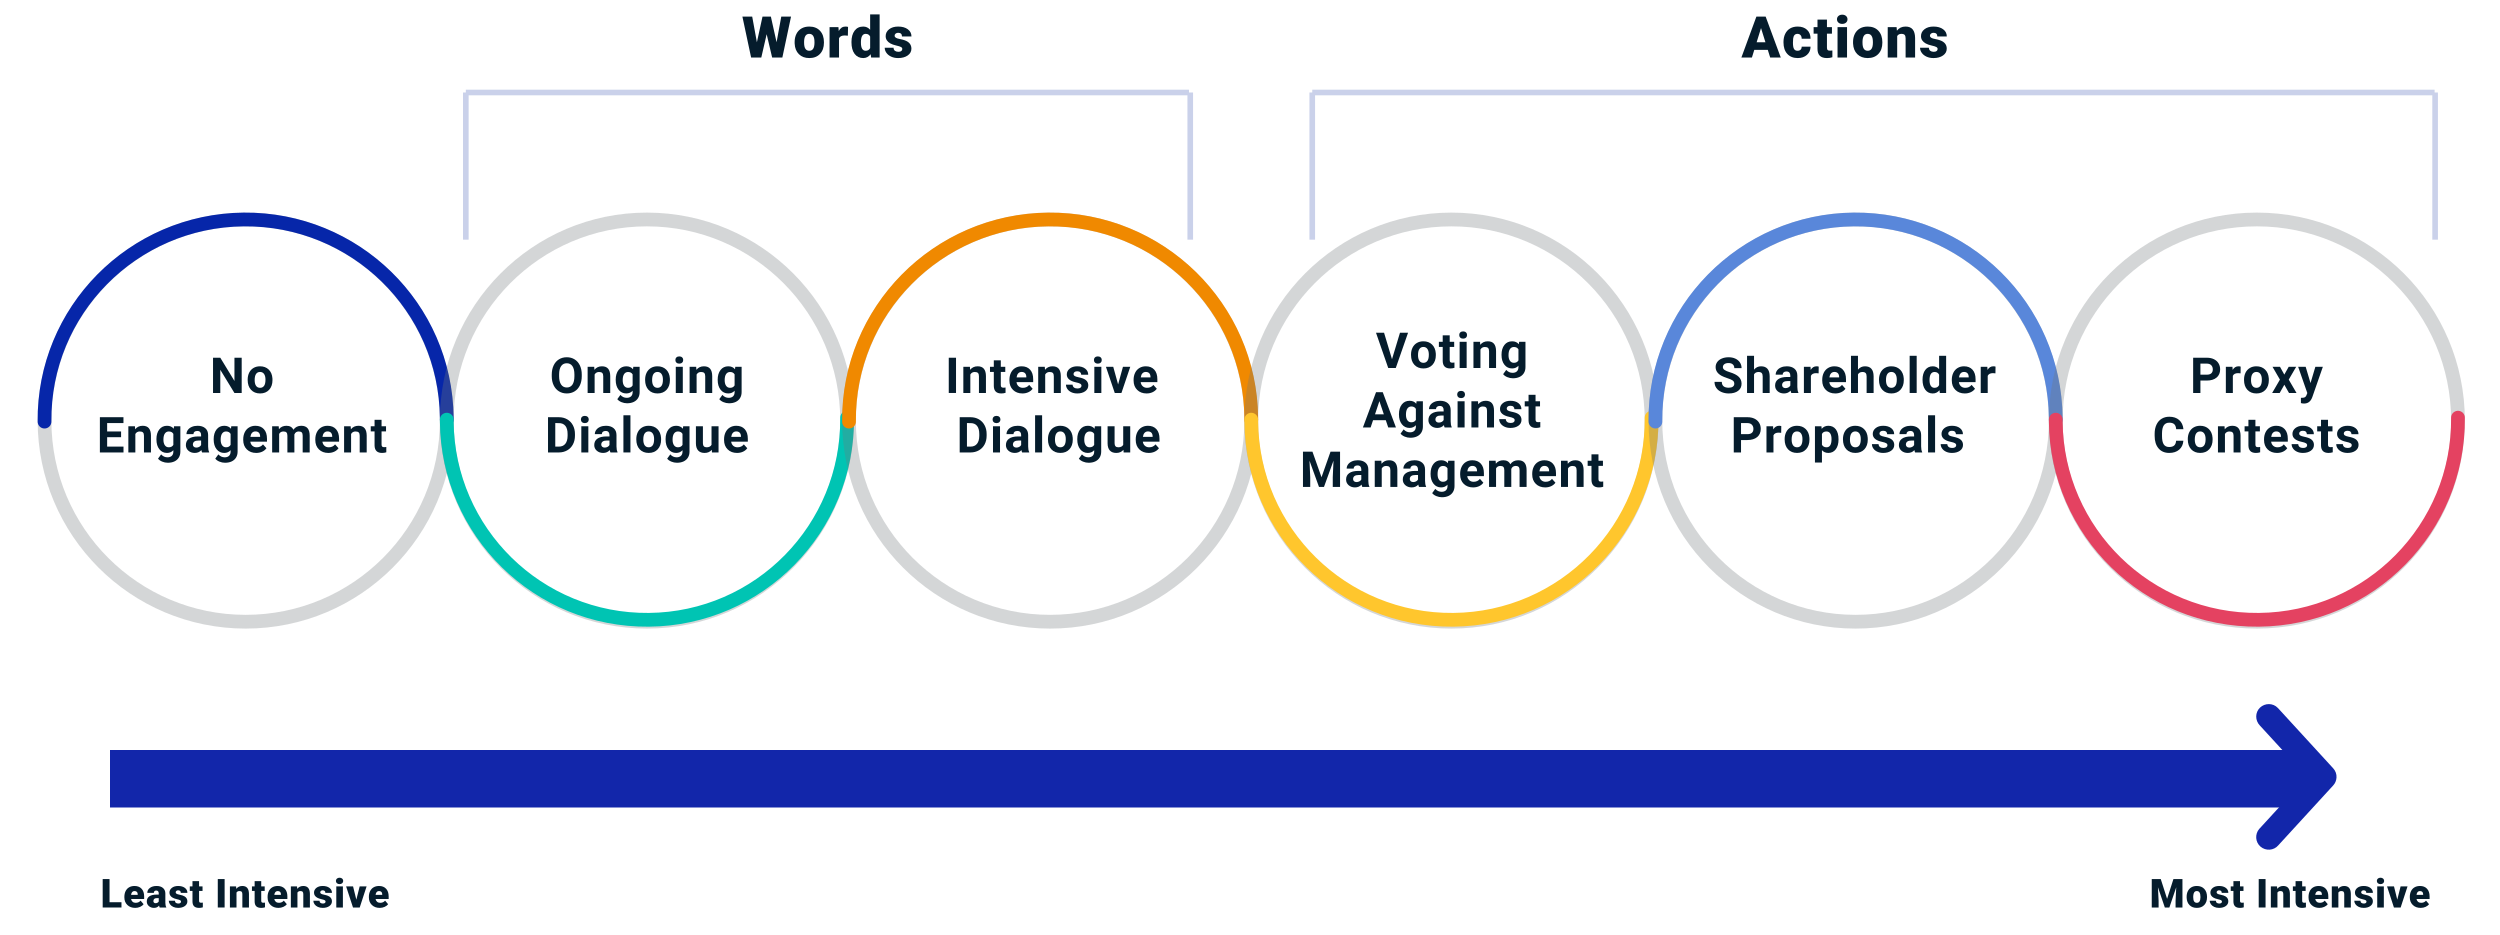 <?xml version="1.0" encoding="utf-8"?>
<!-- Generator: Adobe Illustrator 26.5.0, SVG Export Plug-In . SVG Version: 6.00 Build 0)  -->
<svg version="1.1" id="Layer_1" xmlns="http://www.w3.org/2000/svg" xmlns:xlink="http://www.w3.org/1999/xlink" x="0px" y="0px"
	 viewBox="0 0 1000 374" style="enable-background:new 0 0 1000 374;" xml:space="preserve">
<style type="text/css">
	.st0{opacity:0.302;fill:none;stroke:#73787C;stroke-width:5.5;stroke-miterlimit:8;}
	.st1{fill:none;stroke:#0626A9;stroke-width:5.5;stroke-linecap:round;stroke-miterlimit:8;}
	.st2{fill:none;stroke:#00C4B3;stroke-width:5.5;stroke-linecap:round;stroke-miterlimit:8;}
	.st3{fill:none;stroke:#F08900;stroke-width:5.5;stroke-linecap:round;stroke-miterlimit:8;}
	.st4{fill:none;stroke:#FFC62D;stroke-width:5.5;stroke-linecap:round;stroke-miterlimit:8;}
	.st5{fill:none;stroke:#5987DA;stroke-width:5.5;stroke-linecap:round;stroke-miterlimit:8;}
	.st6{fill:none;stroke:#E44261;stroke-width:5.5;stroke-linecap:round;stroke-miterlimit:8;}
	.st7{fill:#051C2C;}
	.st8{fill:none;stroke:#CAD1EA;stroke-width:2.25;stroke-miterlimit:8;}
	.st9{fill:#1226AA;}
</style>
<circle class="st0" cx="98.255" cy="168.239" r="80.449"/>
<path class="st1" d="M17.81,168.648c-0.439-44.218,35.222-80.418,79.65-80.855c44.429-0.437,80.801,35.055,81.24,79.273
	c0.003,0.264,0.004,0.527,0.004,0.791"/>
<ellipse class="st0" cx="258.772" cy="168.239" rx="80.068" ry="80.449"/>
<path class="st2" d="M338.836,167.07c0.435,44.218-35.059,80.416-79.277,80.851c-44.218,0.435-80.416-35.059-80.851-79.277
	c-0.003-0.262-0.004-0.525-0.004-0.787"/>
<circle class="st0" cx="420.051" cy="168.239" r="80.449"/>
<path class="st3" d="M339.606,168.648c-0.439-44.218,35.222-80.418,79.65-80.855c44.429-0.437,80.801,35.055,81.24,79.273
	c0.003,0.264,0.004,0.527,0.004,0.791"/>
<ellipse class="st0" cx="580.568" cy="168.239" rx="80.068" ry="80.449"/>
<path class="st4" d="M660.631,167.07c0.435,44.218-35.059,80.416-79.277,80.851c-44.218,0.435-80.416-35.059-80.851-79.277
	c-0.003-0.262-0.004-0.525-0.004-0.787"/>
<ellipse class="st0" cx="742.228" cy="168.239" rx="80.068" ry="80.449"/>
<path class="st5" d="M662.164,168.644c-0.435-44.218,35.059-80.416,79.277-80.851c44.218-0.435,80.416,35.059,80.851,79.277
	c0.003,0.262,0.004,0.525,0.004,0.787"/>
<circle class="st0" cx="902.745" cy="168.239" r="80.449"/>
<path class="st6" d="M983.19,167.067c0.439,44.218-35.222,80.418-79.65,80.855c-44.429,0.437-80.801-35.055-81.24-79.273
	c-0.003-0.264-0.004-0.527-0.004-0.791"/>
<g>
	<path class="st7" d="M96.675,157.188h-2.904l-5.654-9.274v9.274h-2.904v-14.095h2.904l5.664,9.293v-9.293h2.895V157.188z"/>
	<path class="st7" d="M99.067,151.854c0-1.039,0.2-1.965,0.6-2.778c0.4-0.813,0.976-1.443,1.728-1.888
		c0.751-0.445,1.625-0.668,2.619-0.668c1.413,0,2.567,0.433,3.461,1.297c0.894,0.865,1.392,2.04,1.496,3.524l0.019,0.716
		c0,1.607-0.448,2.896-1.345,3.868c-0.897,0.971-2.101,1.457-3.611,1.457c-1.51,0-2.715-0.484-3.616-1.452
		c-0.9-0.968-1.35-2.285-1.35-3.95V151.854z M101.865,152.053c0,0.996,0.188,1.757,0.562,2.284c0.375,0.527,0.91,0.79,1.607,0.79
		c0.678,0,1.207-0.26,1.588-0.78c0.381-0.521,0.571-1.353,0.571-2.497c0-0.976-0.19-1.732-0.571-2.269
		c-0.381-0.536-0.917-0.805-1.607-0.805c-0.684,0-1.213,0.267-1.588,0.8C102.052,150.109,101.865,150.935,101.865,152.053z"/>
	<path class="st7" d="M48.434,174.872h-5.576v3.775h6.544v2.333h-9.449v-14.095h9.429v2.353h-6.525v3.359h5.576V174.872z"/>
	<path class="st7" d="M53.973,170.506l0.087,1.21c0.749-0.936,1.752-1.404,3.011-1.404c1.11,0,1.936,0.326,2.478,0.978
		c0.542,0.652,0.82,1.626,0.833,2.923v6.767h-2.798v-6.699c0-0.594-0.129-1.024-0.387-1.292c-0.258-0.268-0.688-0.401-1.288-0.401
		c-0.788,0-1.378,0.335-1.771,1.007v7.386H51.34v-10.475H53.973z"/>
	<path class="st7" d="M62.571,175.666c0-1.607,0.382-2.901,1.147-3.882c0.765-0.981,1.796-1.472,3.093-1.472
		c1.148,0,2.042,0.394,2.682,1.181l0.116-0.987h2.536v10.126c0,0.916-0.208,1.714-0.625,2.392c-0.416,0.678-1.002,1.193-1.757,1.549
		c-0.755,0.354-1.64,0.532-2.652,0.532c-0.769,0-1.517-0.153-2.246-0.46c-0.729-0.307-1.281-0.702-1.655-1.186l1.239-1.704
		c0.697,0.781,1.542,1.172,2.537,1.172c0.742,0,1.32-0.199,1.733-0.596c0.413-0.397,0.62-0.96,0.62-1.689v-0.562
		c-0.646,0.729-1.494,1.094-2.546,1.094c-1.258,0-2.276-0.492-3.054-1.477c-0.778-0.983-1.167-2.289-1.167-3.916V175.666z
		 M65.369,175.874c0,0.95,0.19,1.695,0.571,2.235c0.38,0.54,0.903,0.81,1.568,0.81c0.852,0,1.462-0.32,1.83-0.96v-4.411
		c-0.375-0.64-0.978-0.96-1.811-0.96c-0.671,0-1.199,0.274-1.583,0.824C65.561,173.961,65.369,174.782,65.369,175.874z"/>
	<path class="st7" d="M80.84,180.98c-0.129-0.252-0.223-0.564-0.281-0.939c-0.678,0.756-1.559,1.133-2.643,1.133
		c-1.026,0-1.876-0.297-2.551-0.891s-1.012-1.342-1.012-2.246c0-1.11,0.412-1.962,1.234-2.556s2.012-0.894,3.567-0.9h1.288v-0.6
		c0-0.484-0.125-0.872-0.373-1.162c-0.249-0.29-0.641-0.436-1.176-0.436c-0.471,0-0.841,0.113-1.108,0.339
		c-0.268,0.226-0.402,0.536-0.402,0.93h-2.798c0-0.607,0.187-1.168,0.562-1.685c0.374-0.517,0.903-0.921,1.587-1.215
		c0.684-0.294,1.452-0.441,2.304-0.441c1.291,0,2.315,0.325,3.074,0.973s1.138,1.56,1.138,2.735v4.54
		c0.006,0.995,0.145,1.746,0.416,2.255v0.165H80.84z M78.526,179.035c0.413,0,0.794-0.092,1.143-0.276s0.606-0.431,0.774-0.741
		v-1.801h-1.045c-1.401,0-2.146,0.484-2.236,1.452l-0.01,0.165c0,0.349,0.123,0.636,0.368,0.862
		C77.765,178.922,78.101,179.035,78.526,179.035z"/>
	<path class="st7" d="M85.469,175.666c0-1.607,0.382-2.901,1.147-3.882c0.765-0.981,1.796-1.472,3.093-1.472
		c1.148,0,2.042,0.394,2.682,1.181l0.116-0.987h2.536v10.126c0,0.916-0.208,1.714-0.625,2.392c-0.416,0.678-1.002,1.193-1.757,1.549
		c-0.755,0.354-1.64,0.532-2.652,0.532c-0.769,0-1.517-0.153-2.246-0.46c-0.729-0.307-1.281-0.702-1.655-1.186l1.239-1.704
		c0.697,0.781,1.542,1.172,2.537,1.172c0.742,0,1.32-0.199,1.733-0.596c0.413-0.397,0.62-0.96,0.62-1.689v-0.562
		c-0.646,0.729-1.494,1.094-2.546,1.094c-1.258,0-2.276-0.492-3.054-1.477c-0.778-0.983-1.167-2.289-1.167-3.916V175.666z
		 M88.267,175.874c0,0.95,0.19,1.695,0.571,2.235c0.38,0.54,0.903,0.81,1.568,0.81c0.852,0,1.462-0.32,1.83-0.96v-4.411
		c-0.375-0.64-0.978-0.96-1.811-0.96c-0.671,0-1.199,0.274-1.583,0.824C88.459,173.961,88.267,174.782,88.267,175.874z"/>
	<path class="st7" d="M102.489,181.174c-1.536,0-2.787-0.471-3.751-1.413c-0.965-0.942-1.448-2.198-1.448-3.766v-0.271
		c0-1.052,0.204-1.992,0.61-2.822c0.406-0.829,0.982-1.468,1.728-1.917c0.745-0.448,1.595-0.673,2.551-0.673
		c1.433,0,2.561,0.452,3.383,1.355c0.823,0.904,1.234,2.185,1.234,3.843v1.143h-6.67c0.09,0.684,0.363,1.232,0.818,1.646
		s1.031,0.62,1.728,0.62c1.078,0,1.92-0.391,2.527-1.171l1.375,1.539c-0.419,0.595-0.987,1.057-1.704,1.39
		C104.154,181.008,103.361,181.174,102.489,181.174z M102.17,172.568c-0.555,0-1.005,0.188-1.351,0.564s-0.566,0.914-0.663,1.614
		h3.892v-0.224c-0.013-0.623-0.181-1.104-0.503-1.444C103.222,172.738,102.764,172.568,102.17,172.568z"/>
	<path class="st7" d="M111.484,170.506l0.087,1.171c0.742-0.91,1.746-1.365,3.011-1.365c1.349,0,2.275,0.533,2.778,1.598
		c0.736-1.065,1.785-1.598,3.146-1.598c1.136,0,1.981,0.331,2.536,0.993s0.833,1.657,0.833,2.986v6.689h-2.807v-6.68
		c0-0.594-0.116-1.028-0.349-1.302c-0.232-0.274-0.642-0.411-1.229-0.411c-0.839,0-1.42,0.4-1.743,1.2l0.01,7.193h-2.798v-6.67
		c0-0.607-0.119-1.046-0.358-1.317s-0.646-0.406-1.22-0.406c-0.794,0-1.369,0.329-1.723,0.987v7.406h-2.798v-10.475H111.484z"/>
	<path class="st7" d="M131.322,181.174c-1.536,0-2.787-0.471-3.751-1.413c-0.965-0.942-1.448-2.198-1.448-3.766v-0.271
		c0-1.052,0.204-1.992,0.61-2.822c0.406-0.829,0.982-1.468,1.728-1.917c0.745-0.448,1.595-0.673,2.551-0.673
		c1.433,0,2.561,0.452,3.383,1.355c0.823,0.904,1.234,2.185,1.234,3.843v1.143h-6.67c0.09,0.684,0.363,1.232,0.818,1.646
		s1.031,0.62,1.728,0.62c1.078,0,1.92-0.391,2.527-1.171l1.375,1.539c-0.419,0.595-0.987,1.057-1.704,1.39
		C132.987,181.008,132.193,181.174,131.322,181.174z M131.002,172.568c-0.555,0-1.005,0.188-1.351,0.564s-0.566,0.914-0.663,1.614
		h3.892v-0.224c-0.013-0.623-0.181-1.104-0.503-1.444C132.054,172.738,131.596,172.568,131.002,172.568z"/>
	<path class="st7" d="M140.269,170.506l0.087,1.21c0.749-0.936,1.752-1.404,3.011-1.404c1.11,0,1.936,0.326,2.478,0.978
		c0.542,0.652,0.82,1.626,0.833,2.923v6.767h-2.798v-6.699c0-0.594-0.129-1.024-0.387-1.292c-0.258-0.268-0.688-0.401-1.288-0.401
		c-0.788,0-1.378,0.335-1.771,1.007v7.386h-2.798v-10.475H140.269z"/>
	<path class="st7" d="M152.623,167.931v2.575h1.791v2.052h-1.791v5.228c0,0.387,0.074,0.665,0.223,0.833
		c0.148,0.168,0.432,0.252,0.852,0.252c0.31,0,0.584-0.022,0.823-0.068v2.121c-0.549,0.167-1.113,0.251-1.694,0.251
		c-1.962,0-2.962-0.99-3.001-2.972v-5.644h-1.53v-2.052h1.53v-2.575H152.623z"/>
</g>
<g>
	<path class="st7" d="M232.707,150.46c0,1.388-0.246,2.604-0.736,3.649c-0.491,1.045-1.192,1.853-2.105,2.42
		c-0.914,0.568-1.96,0.852-3.142,0.852c-1.168,0-2.21-0.281-3.127-0.842s-1.626-1.363-2.13-2.406s-0.758-2.241-0.765-3.597v-0.697
		c0-1.388,0.25-2.609,0.75-3.664c0.5-1.055,1.207-1.865,2.12-2.43c0.913-0.564,1.957-0.847,3.131-0.847
		c1.175,0,2.219,0.283,3.132,0.847c0.913,0.565,1.62,1.375,2.12,2.43s0.75,2.273,0.75,3.654V150.46z M229.764,149.821
		c0-1.478-0.265-2.601-0.793-3.369c-0.529-0.768-1.285-1.152-2.266-1.152c-0.975,0-1.727,0.379-2.255,1.138
		c-0.529,0.758-0.797,1.87-0.804,3.335v0.688c0,1.439,0.265,2.556,0.794,3.35c0.529,0.793,1.291,1.19,2.285,1.19
		c0.975,0,1.723-0.382,2.246-1.147c0.522-0.765,0.787-1.88,0.793-3.345V149.821z"/>
	<path class="st7" d="M237.685,146.714l0.087,1.21c0.749-0.936,1.752-1.404,3.011-1.404c1.11,0,1.936,0.326,2.478,0.978
		c0.542,0.652,0.82,1.626,0.833,2.923v6.767h-2.798v-6.699c0-0.594-0.129-1.024-0.387-1.292c-0.258-0.268-0.688-0.401-1.288-0.401
		c-0.788,0-1.378,0.335-1.771,1.007v7.386h-2.798v-10.475H237.685z"/>
	<path class="st7" d="M246.282,151.874c0-1.607,0.382-2.901,1.147-3.882c0.765-0.981,1.796-1.472,3.093-1.472
		c1.148,0,2.042,0.394,2.682,1.181l0.116-0.987h2.536v10.126c0,0.917-0.208,1.714-0.625,2.391c-0.416,0.678-1.002,1.194-1.757,1.549
		c-0.755,0.354-1.64,0.532-2.652,0.532c-0.769,0-1.517-0.153-2.246-0.46c-0.729-0.307-1.281-0.702-1.655-1.186l1.239-1.704
		c0.697,0.781,1.542,1.171,2.537,1.171c0.742,0,1.32-0.198,1.733-0.595c0.413-0.397,0.62-0.96,0.62-1.689v-0.562
		c-0.646,0.729-1.494,1.094-2.546,1.094c-1.258,0-2.276-0.492-3.054-1.477c-0.778-0.984-1.167-2.29-1.167-3.916V151.874z
		 M249.08,152.082c0,0.95,0.19,1.695,0.571,2.235c0.38,0.54,0.903,0.81,1.568,0.81c0.852,0,1.462-0.32,1.83-0.96v-4.411
		c-0.375-0.64-0.978-0.96-1.811-0.96c-0.671,0-1.199,0.274-1.583,0.824C249.272,150.169,249.08,150.99,249.08,152.082z"/>
	<path class="st7" d="M258.046,151.854c0-1.039,0.2-1.965,0.6-2.778c0.4-0.813,0.976-1.443,1.728-1.888
		c0.751-0.445,1.625-0.668,2.619-0.668c1.413,0,2.567,0.433,3.461,1.297c0.894,0.865,1.392,2.04,1.496,3.524l0.019,0.716
		c0,1.607-0.448,2.896-1.345,3.868c-0.897,0.971-2.101,1.457-3.611,1.457c-1.51,0-2.715-0.484-3.616-1.452
		c-0.9-0.968-1.35-2.285-1.35-3.95V151.854z M260.843,152.053c0,0.996,0.188,1.757,0.562,2.284c0.375,0.527,0.91,0.79,1.607,0.79
		c0.678,0,1.207-0.26,1.588-0.78c0.381-0.521,0.571-1.353,0.571-2.497c0-0.976-0.19-1.732-0.571-2.269
		c-0.381-0.536-0.917-0.805-1.607-0.805c-0.684,0-1.213,0.267-1.588,0.8C261.031,150.109,260.843,150.935,260.843,152.053z"/>
	<path class="st7" d="M270.148,144.003c0-0.419,0.141-0.765,0.421-1.036c0.28-0.271,0.663-0.407,1.147-0.407
		c0.478,0,0.858,0.136,1.142,0.407c0.284,0.271,0.426,0.617,0.426,1.036c0,0.426-0.144,0.774-0.431,1.045
		c-0.288,0.271-0.667,0.407-1.138,0.407s-0.851-0.136-1.138-0.407S270.148,144.429,270.148,144.003z M273.121,157.188h-2.808
		v-10.475h2.808V157.188z"/>
	<path class="st7" d="M278.476,146.714l0.087,1.21c0.749-0.936,1.752-1.404,3.011-1.404c1.11,0,1.936,0.326,2.478,0.978
		c0.542,0.652,0.82,1.626,0.833,2.923v6.767h-2.798v-6.699c0-0.594-0.129-1.024-0.387-1.292c-0.258-0.268-0.688-0.401-1.288-0.401
		c-0.788,0-1.378,0.335-1.771,1.007v7.386h-2.798v-10.475H278.476z"/>
	<path class="st7" d="M287.073,151.874c0-1.607,0.382-2.901,1.147-3.882c0.765-0.981,1.796-1.472,3.093-1.472
		c1.148,0,2.042,0.394,2.682,1.181l0.116-0.987h2.536v10.126c0,0.917-0.208,1.714-0.625,2.391c-0.416,0.678-1.002,1.194-1.757,1.549
		c-0.755,0.354-1.64,0.532-2.652,0.532c-0.769,0-1.517-0.153-2.246-0.46c-0.729-0.307-1.281-0.702-1.655-1.186l1.239-1.704
		c0.697,0.781,1.542,1.171,2.537,1.171c0.742,0,1.32-0.198,1.733-0.595c0.413-0.397,0.62-0.96,0.62-1.689v-0.562
		c-0.646,0.729-1.494,1.094-2.546,1.094c-1.258,0-2.276-0.492-3.054-1.477c-0.778-0.984-1.167-2.29-1.167-3.916V151.874z
		 M289.871,152.082c0,0.95,0.19,1.695,0.571,2.235c0.38,0.54,0.903,0.81,1.568,0.81c0.852,0,1.462-0.32,1.83-0.96v-4.411
		c-0.375-0.64-0.978-0.96-1.811-0.96c-0.671,0-1.199,0.274-1.583,0.824C290.063,150.169,289.871,150.99,289.871,152.082z"/>
	<path class="st7" d="M219.206,180.98v-14.095h4.337c1.239,0,2.347,0.279,3.325,0.837c0.978,0.558,1.741,1.352,2.29,2.381
		c0.548,1.03,0.823,2.199,0.823,3.509v0.649c0,1.31-0.27,2.475-0.808,3.495c-0.539,1.02-1.299,1.81-2.28,2.372
		c-0.981,0.562-2.087,0.845-3.32,0.852H219.206z M222.11,169.238v9.41h1.404c1.136,0,2.004-0.371,2.604-1.113
		c0.601-0.742,0.907-1.804,0.92-3.185v-0.746c0-1.433-0.297-2.519-0.891-3.257s-1.462-1.108-2.604-1.108H222.11z"/>
	<path class="st7" d="M232.364,167.795c0-0.419,0.141-0.765,0.421-1.036c0.28-0.271,0.663-0.407,1.147-0.407
		c0.478,0,0.858,0.136,1.142,0.407c0.284,0.271,0.426,0.617,0.426,1.036c0,0.426-0.144,0.774-0.431,1.045
		c-0.288,0.271-0.667,0.407-1.138,0.407s-0.851-0.136-1.138-0.407S232.364,168.221,232.364,167.795z M235.336,180.98h-2.808v-10.475
		h2.808V180.98z"/>
	<path class="st7" d="M244.186,180.98c-0.129-0.252-0.223-0.564-0.281-0.939c-0.678,0.756-1.559,1.133-2.643,1.133
		c-1.026,0-1.876-0.297-2.551-0.891s-1.012-1.342-1.012-2.246c0-1.11,0.412-1.962,1.234-2.556s2.012-0.894,3.567-0.9h1.288v-0.6
		c0-0.484-0.125-0.872-0.373-1.162c-0.249-0.29-0.641-0.436-1.176-0.436c-0.471,0-0.841,0.113-1.108,0.339
		c-0.268,0.226-0.402,0.536-0.402,0.93h-2.798c0-0.607,0.187-1.168,0.562-1.685c0.374-0.517,0.903-0.921,1.587-1.215
		c0.684-0.294,1.452-0.441,2.304-0.441c1.291,0,2.315,0.325,3.074,0.973s1.138,1.56,1.138,2.735v4.54
		c0.006,0.995,0.145,1.746,0.416,2.255v0.165H244.186z M241.872,179.035c0.413,0,0.794-0.092,1.143-0.276s0.606-0.431,0.774-0.741
		v-1.801h-1.045c-1.401,0-2.146,0.484-2.236,1.452l-0.01,0.165c0,0.349,0.123,0.636,0.368,0.862
		C241.11,178.922,241.446,179.035,241.872,179.035z"/>
	<path class="st7" d="M252.174,180.98h-2.808v-14.87h2.808V180.98z"/>
	<path class="st7" d="M254.518,175.646c0-1.039,0.2-1.965,0.6-2.778c0.4-0.813,0.976-1.443,1.728-1.888
		c0.751-0.445,1.625-0.668,2.619-0.668c1.413,0,2.567,0.433,3.461,1.297c0.894,0.865,1.392,2.04,1.496,3.524l0.019,0.716
		c0,1.607-0.448,2.896-1.345,3.867c-0.897,0.972-2.101,1.457-3.611,1.457c-1.51,0-2.715-0.483-3.616-1.451
		c-0.9-0.969-1.35-2.285-1.35-3.951V175.646z M257.315,175.845c0,0.996,0.188,1.757,0.562,2.284c0.375,0.527,0.91,0.79,1.607,0.79
		c0.678,0,1.207-0.26,1.588-0.78c0.381-0.521,0.571-1.353,0.571-2.497c0-0.976-0.19-1.732-0.571-2.269
		c-0.381-0.536-0.917-0.805-1.607-0.805c-0.684,0-1.213,0.267-1.588,0.8C257.503,173.901,257.315,174.727,257.315,175.845z"/>
	<path class="st7" d="M266.233,175.666c0-1.607,0.382-2.901,1.147-3.882c0.765-0.981,1.796-1.472,3.093-1.472
		c1.148,0,2.042,0.394,2.682,1.181l0.116-0.987h2.536v10.126c0,0.916-0.208,1.714-0.625,2.392c-0.416,0.678-1.002,1.193-1.757,1.549
		c-0.755,0.354-1.64,0.532-2.652,0.532c-0.769,0-1.517-0.153-2.246-0.46c-0.729-0.307-1.281-0.702-1.655-1.186l1.239-1.704
		c0.697,0.781,1.542,1.172,2.537,1.172c0.742,0,1.32-0.199,1.733-0.596c0.413-0.397,0.62-0.96,0.62-1.689v-0.562
		c-0.646,0.729-1.494,1.094-2.546,1.094c-1.258,0-2.276-0.492-3.054-1.477c-0.778-0.983-1.167-2.289-1.167-3.916V175.666z
		 M269.031,175.874c0,0.95,0.19,1.695,0.571,2.235c0.38,0.54,0.903,0.81,1.568,0.81c0.852,0,1.462-0.32,1.83-0.96v-4.411
		c-0.375-0.64-0.978-0.96-1.811-0.96c-0.671,0-1.199,0.274-1.583,0.824C269.223,173.961,269.031,174.782,269.031,175.874z"/>
	<path class="st7" d="M284.706,179.916c-0.69,0.839-1.646,1.258-2.865,1.258c-1.123,0-1.98-0.322-2.57-0.968
		c-0.591-0.646-0.893-1.591-0.905-2.836v-6.864h2.798v6.775c0,1.092,0.497,1.638,1.491,1.638c0.949,0,1.601-0.33,1.956-0.989v-7.424
		h2.808v10.475h-2.633L284.706,179.916z"/>
	<path class="st7" d="M294.823,181.174c-1.536,0-2.787-0.471-3.751-1.413c-0.965-0.942-1.448-2.198-1.448-3.766v-0.271
		c0-1.052,0.204-1.992,0.61-2.822c0.406-0.829,0.982-1.468,1.728-1.917c0.745-0.448,1.595-0.673,2.551-0.673
		c1.433,0,2.561,0.452,3.383,1.355c0.823,0.904,1.234,2.185,1.234,3.843v1.143h-6.67c0.09,0.684,0.363,1.232,0.818,1.646
		s1.031,0.62,1.728,0.62c1.078,0,1.92-0.391,2.527-1.171l1.375,1.539c-0.419,0.595-0.987,1.057-1.704,1.39
		C296.488,181.008,295.695,181.174,294.823,181.174z M294.504,172.568c-0.555,0-1.005,0.188-1.351,0.564s-0.566,0.914-0.663,1.614
		h3.892v-0.224c-0.013-0.623-0.181-1.104-0.503-1.444C295.556,172.738,295.098,172.568,294.504,172.568z"/>
</g>
<g>
	<path class="st7" d="M382.409,157.188h-2.904v-14.095h2.904V157.188z"/>
	<path class="st7" d="M387.967,146.714l0.087,1.21c0.749-0.936,1.752-1.404,3.011-1.404c1.11,0,1.936,0.326,2.478,0.978
		c0.542,0.652,0.82,1.626,0.833,2.923v6.767h-2.798v-6.699c0-0.594-0.129-1.024-0.387-1.292c-0.258-0.268-0.688-0.401-1.288-0.401
		c-0.788,0-1.378,0.335-1.771,1.007v7.386h-2.798v-10.475H387.967z"/>
	<path class="st7" d="M400.321,144.139v2.575h1.791v2.052h-1.791v5.228c0,0.387,0.074,0.665,0.223,0.833
		c0.148,0.168,0.432,0.252,0.852,0.252c0.31,0,0.584-0.022,0.823-0.068v2.12c-0.549,0.168-1.113,0.252-1.694,0.252
		c-1.962,0-2.962-0.991-3.001-2.972v-5.644h-1.53v-2.052h1.53v-2.575H400.321z"/>
	<path class="st7" d="M408.967,157.382c-1.536,0-2.787-0.471-3.751-1.414c-0.965-0.942-1.448-2.198-1.448-3.766v-0.271
		c0-1.052,0.204-1.992,0.61-2.822c0.406-0.829,0.982-1.468,1.728-1.917c0.745-0.448,1.595-0.673,2.551-0.673
		c1.433,0,2.561,0.452,3.383,1.355c0.823,0.904,1.234,2.185,1.234,3.843v1.143h-6.67c0.09,0.684,0.363,1.232,0.818,1.646
		s1.031,0.62,1.728,0.62c1.078,0,1.92-0.391,2.527-1.171l1.375,1.539c-0.419,0.594-0.987,1.057-1.704,1.389
		C410.632,157.216,409.839,157.382,408.967,157.382z M408.648,148.776c-0.555,0-1.005,0.188-1.351,0.564s-0.566,0.914-0.663,1.614
		h3.892v-0.224c-0.013-0.623-0.181-1.104-0.503-1.444C409.7,148.946,409.242,148.776,408.648,148.776z"/>
	<path class="st7" d="M417.914,146.714l0.087,1.21c0.749-0.936,1.752-1.404,3.011-1.404c1.11,0,1.936,0.326,2.478,0.978
		c0.542,0.652,0.82,1.626,0.833,2.923v6.767h-2.798v-6.699c0-0.594-0.129-1.024-0.387-1.292c-0.258-0.268-0.688-0.401-1.288-0.401
		c-0.788,0-1.378,0.335-1.771,1.007v7.386h-2.798v-10.475H417.914z"/>
	<path class="st7" d="M432.592,154.294c0-0.342-0.169-0.611-0.508-0.809c-0.339-0.197-0.883-0.373-1.631-0.527
		c-2.491-0.523-3.737-1.581-3.737-3.175c0-0.929,0.386-1.706,1.157-2.328c0.771-0.623,1.779-0.935,3.025-0.935
		c1.33,0,2.393,0.313,3.19,0.939s1.196,1.439,1.196,2.439h-2.798c0-0.4-0.129-0.731-0.387-0.992
		c-0.258-0.262-0.662-0.392-1.21-0.392c-0.471,0-0.835,0.106-1.094,0.319s-0.387,0.484-0.387,0.813c0,0.31,0.147,0.56,0.44,0.75
		s0.789,0.355,1.486,0.494c0.697,0.139,1.284,0.295,1.762,0.47c1.478,0.542,2.217,1.481,2.217,2.817c0,0.955-0.41,1.728-1.229,2.318
		c-0.82,0.591-1.878,0.886-3.175,0.886c-0.878,0-1.657-0.157-2.338-0.47c-0.681-0.313-1.215-0.742-1.602-1.288
		s-0.581-1.134-0.581-1.767h2.653c0.025,0.497,0.209,0.877,0.552,1.142c0.342,0.265,0.8,0.397,1.375,0.397
		c0.536,0,0.94-0.102,1.215-0.305C432.455,154.889,432.592,154.623,432.592,154.294z"/>
	<path class="st7" d="M437.569,144.003c0-0.419,0.141-0.765,0.421-1.036c0.28-0.271,0.663-0.407,1.147-0.407
		c0.478,0,0.858,0.136,1.142,0.407c0.284,0.271,0.426,0.617,0.426,1.036c0,0.426-0.144,0.774-0.431,1.045
		c-0.288,0.271-0.667,0.407-1.138,0.407s-0.851-0.136-1.138-0.407S437.569,144.429,437.569,144.003z M440.541,157.188h-2.808
		v-10.475h2.808V157.188z"/>
	<path class="st7" d="M447.241,153.771l1.946-7.057h2.924l-3.534,10.475h-2.672l-3.533-10.475h2.923L447.241,153.771z"/>
	<path class="st7" d="M458.637,157.382c-1.536,0-2.787-0.471-3.751-1.414c-0.965-0.942-1.448-2.198-1.448-3.766v-0.271
		c0-1.052,0.204-1.992,0.61-2.822c0.406-0.829,0.982-1.468,1.728-1.917c0.745-0.448,1.595-0.673,2.551-0.673
		c1.433,0,2.561,0.452,3.383,1.355c0.823,0.904,1.234,2.185,1.234,3.843v1.143h-6.67c0.09,0.684,0.363,1.232,0.818,1.646
		s1.031,0.62,1.728,0.62c1.078,0,1.92-0.391,2.527-1.171l1.375,1.539c-0.419,0.594-0.987,1.057-1.704,1.389
		C460.302,157.216,459.509,157.382,458.637,157.382z M458.318,148.776c-0.555,0-1.005,0.188-1.351,0.564s-0.566,0.914-0.663,1.614
		h3.892v-0.224c-0.013-0.623-0.181-1.104-0.503-1.444C459.37,148.946,458.912,148.776,458.318,148.776z"/>
	<path class="st7" d="M383.876,180.98v-14.095h4.337c1.239,0,2.347,0.279,3.325,0.837c0.978,0.558,1.741,1.352,2.29,2.381
		c0.548,1.03,0.823,2.199,0.823,3.509v0.649c0,1.31-0.27,2.475-0.808,3.495c-0.539,1.02-1.299,1.81-2.28,2.372
		c-0.981,0.562-2.087,0.845-3.32,0.852H383.876z M386.781,169.238v9.41h1.404c1.136,0,2.004-0.371,2.604-1.113
		c0.601-0.742,0.907-1.804,0.92-3.185v-0.746c0-1.433-0.297-2.519-0.891-3.257s-1.462-1.108-2.604-1.108H386.781z"/>
	<path class="st7" d="M397.034,167.795c0-0.419,0.141-0.765,0.421-1.036c0.28-0.271,0.663-0.407,1.147-0.407
		c0.478,0,0.858,0.136,1.142,0.407c0.284,0.271,0.426,0.617,0.426,1.036c0,0.426-0.144,0.774-0.431,1.045
		c-0.288,0.271-0.667,0.407-1.138,0.407s-0.851-0.136-1.138-0.407S397.034,168.221,397.034,167.795z M400.006,180.98h-2.808v-10.475
		h2.808V180.98z"/>
	<path class="st7" d="M408.856,180.98c-0.129-0.252-0.223-0.564-0.281-0.939c-0.678,0.756-1.559,1.133-2.643,1.133
		c-1.026,0-1.876-0.297-2.551-0.891s-1.012-1.342-1.012-2.246c0-1.11,0.412-1.962,1.234-2.556s2.012-0.894,3.567-0.9h1.288v-0.6
		c0-0.484-0.125-0.872-0.373-1.162c-0.249-0.29-0.641-0.436-1.176-0.436c-0.471,0-0.841,0.113-1.108,0.339
		c-0.268,0.226-0.402,0.536-0.402,0.93h-2.798c0-0.607,0.187-1.168,0.562-1.685c0.374-0.517,0.903-0.921,1.587-1.215
		c0.684-0.294,1.452-0.441,2.304-0.441c1.291,0,2.315,0.325,3.074,0.973s1.138,1.56,1.138,2.735v4.54
		c0.006,0.995,0.145,1.746,0.416,2.255v0.165H408.856z M406.542,179.035c0.413,0,0.794-0.092,1.143-0.276s0.606-0.431,0.774-0.741
		v-1.801h-1.045c-1.401,0-2.146,0.484-2.236,1.452l-0.01,0.165c0,0.349,0.123,0.636,0.368,0.862
		C405.781,178.922,406.116,179.035,406.542,179.035z"/>
	<path class="st7" d="M416.844,180.98h-2.808v-14.87h2.808V180.98z"/>
	<path class="st7" d="M419.188,175.646c0-1.039,0.2-1.965,0.6-2.778c0.4-0.813,0.976-1.443,1.728-1.888
		c0.751-0.445,1.625-0.668,2.619-0.668c1.413,0,2.567,0.433,3.461,1.297c0.894,0.865,1.392,2.04,1.496,3.524l0.019,0.716
		c0,1.607-0.448,2.896-1.345,3.867c-0.897,0.972-2.101,1.457-3.611,1.457c-1.51,0-2.715-0.483-3.616-1.451
		c-0.9-0.969-1.35-2.285-1.35-3.951V175.646z M421.986,175.845c0,0.996,0.188,1.757,0.562,2.284c0.375,0.527,0.91,0.79,1.607,0.79
		c0.678,0,1.207-0.26,1.588-0.78c0.381-0.521,0.571-1.353,0.571-2.497c0-0.976-0.19-1.732-0.571-2.269
		c-0.381-0.536-0.917-0.805-1.607-0.805c-0.684,0-1.213,0.267-1.588,0.8C422.173,173.901,421.986,174.727,421.986,175.845z"/>
	<path class="st7" d="M430.904,175.666c0-1.607,0.382-2.901,1.147-3.882c0.765-0.981,1.796-1.472,3.093-1.472
		c1.148,0,2.042,0.394,2.682,1.181l0.116-0.987h2.536v10.126c0,0.916-0.208,1.714-0.625,2.392c-0.416,0.678-1.002,1.193-1.757,1.549
		c-0.755,0.354-1.64,0.532-2.652,0.532c-0.769,0-1.517-0.153-2.246-0.46c-0.729-0.307-1.281-0.702-1.655-1.186l1.239-1.704
		c0.697,0.781,1.542,1.172,2.537,1.172c0.742,0,1.32-0.199,1.733-0.596c0.413-0.397,0.62-0.96,0.62-1.689v-0.562
		c-0.646,0.729-1.494,1.094-2.546,1.094c-1.258,0-2.276-0.492-3.054-1.477c-0.778-0.983-1.167-2.289-1.167-3.916V175.666z
		 M433.702,175.874c0,0.95,0.19,1.695,0.571,2.235c0.38,0.54,0.903,0.81,1.568,0.81c0.852,0,1.462-0.32,1.83-0.96v-4.411
		c-0.375-0.64-0.978-0.96-1.811-0.96c-0.671,0-1.199,0.274-1.583,0.824C433.894,173.961,433.702,174.782,433.702,175.874z"/>
	<path class="st7" d="M449.376,179.916c-0.69,0.839-1.646,1.258-2.865,1.258c-1.123,0-1.98-0.322-2.57-0.968
		c-0.591-0.646-0.893-1.591-0.905-2.836v-6.864h2.798v6.775c0,1.092,0.497,1.638,1.491,1.638c0.949,0,1.601-0.33,1.956-0.989v-7.424
		h2.808v10.475h-2.633L449.376,179.916z"/>
	<path class="st7" d="M459.494,181.174c-1.536,0-2.787-0.471-3.751-1.413c-0.965-0.942-1.448-2.198-1.448-3.766v-0.271
		c0-1.052,0.204-1.992,0.61-2.822c0.406-0.829,0.982-1.468,1.728-1.917c0.745-0.448,1.595-0.673,2.551-0.673
		c1.433,0,2.561,0.452,3.383,1.355c0.823,0.904,1.234,2.185,1.234,3.843v1.143h-6.67c0.09,0.684,0.363,1.232,0.818,1.646
		s1.031,0.62,1.728,0.62c1.078,0,1.92-0.391,2.527-1.171l1.375,1.539c-0.419,0.595-0.987,1.057-1.704,1.39
		C461.159,181.008,460.365,181.174,459.494,181.174z M459.174,172.568c-0.555,0-1.005,0.188-1.351,0.564s-0.566,0.914-0.663,1.614
		h3.892v-0.224c-0.013-0.623-0.181-1.104-0.503-1.444C460.226,172.738,459.768,172.568,459.174,172.568z"/>
</g>
<g>
	<path class="st7" d="M693.714,153.49c0-0.548-0.193-0.969-0.581-1.263c-0.387-0.293-1.084-0.604-2.091-0.929
		c-1.007-0.326-1.804-0.647-2.392-0.963c-1.6-0.865-2.4-2.03-2.4-3.495c0-0.762,0.215-1.441,0.645-2.038
		c0.429-0.597,1.045-1.063,1.848-1.399c0.805-0.335,1.706-0.503,2.707-0.503c1.006,0,1.903,0.183,2.691,0.547
		c0.787,0.364,1.398,0.879,1.834,1.544s0.653,1.42,0.653,2.265h-2.904c0-0.645-0.203-1.147-0.61-1.505
		c-0.406-0.358-0.977-0.537-1.713-0.537c-0.71,0-1.262,0.15-1.656,0.45c-0.393,0.3-0.59,0.695-0.59,1.186
		c0,0.458,0.23,0.842,0.692,1.152c0.462,0.31,1.141,0.6,2.038,0.871c1.652,0.497,2.855,1.113,3.61,1.849s1.133,1.652,1.133,2.75
		c0,1.22-0.462,2.177-1.384,2.87c-0.924,0.694-2.166,1.041-3.728,1.041c-1.085,0-2.071-0.199-2.962-0.596s-1.57-0.94-2.039-1.631
		c-0.467-0.69-0.701-1.491-0.701-2.4h2.914c0,1.555,0.93,2.333,2.788,2.333c0.69,0,1.229-0.141,1.616-0.421
		C693.521,154.386,693.714,153.994,693.714,153.49z"/>
	<path class="st7" d="M701.615,147.856c0.742-0.891,1.675-1.336,2.798-1.336c2.271,0,3.423,1.32,3.456,3.959v6.709h-2.798v-6.631
		c0-0.6-0.13-1.044-0.388-1.331s-0.688-0.431-1.287-0.431c-0.82,0-1.414,0.316-1.781,0.949v7.444h-2.798v-14.87h2.798V147.856z"/>
	<path class="st7" d="M716.525,157.188c-0.13-0.251-0.223-0.564-0.281-0.939c-0.678,0.755-1.559,1.133-2.643,1.133
		c-1.026,0-1.877-0.297-2.551-0.891c-0.675-0.594-1.012-1.343-1.012-2.246c0-1.11,0.411-1.962,1.234-2.556
		c0.822-0.594,2.012-0.894,3.566-0.9h1.288v-0.6c0-0.484-0.124-0.872-0.372-1.162c-0.249-0.29-0.641-0.436-1.177-0.436
		c-0.472,0-0.841,0.113-1.108,0.339c-0.268,0.226-0.402,0.536-0.402,0.93h-2.797c0-0.607,0.187-1.168,0.561-1.685
		c0.375-0.517,0.904-0.921,1.588-1.215c0.684-0.294,1.452-0.441,2.305-0.441c1.291,0,2.314,0.325,3.073,0.973
		s1.138,1.56,1.138,2.735v4.54c0.006,0.994,0.145,1.746,0.416,2.256v0.165H716.525z M714.211,155.243
		c0.413,0,0.794-0.092,1.143-0.276s0.606-0.431,0.774-0.741v-1.801h-1.046c-1.4,0-2.146,0.484-2.236,1.452l-0.01,0.165
		c0,0.349,0.123,0.636,0.368,0.862S713.785,155.243,714.211,155.243z"/>
	<path class="st7" d="M727.446,149.337c-0.381-0.052-0.716-0.078-1.007-0.078c-1.059,0-1.752,0.358-2.081,1.075v6.854h-2.798
		v-10.475h2.643l0.078,1.249c0.561-0.962,1.338-1.443,2.332-1.443c0.311,0,0.601,0.042,0.871,0.126L727.446,149.337z"/>
	<path class="st7" d="M734.089,157.382c-1.536,0-2.786-0.471-3.751-1.414s-1.447-2.198-1.447-3.766v-0.271
		c0-1.052,0.203-1.992,0.609-2.822c0.406-0.829,0.982-1.468,1.729-1.917c0.745-0.448,1.596-0.673,2.551-0.673
		c1.433,0,2.561,0.452,3.383,1.355c0.823,0.904,1.234,2.185,1.234,3.843v1.143h-6.67c0.091,0.684,0.363,1.232,0.818,1.646
		s1.031,0.62,1.729,0.62c1.077,0,1.92-0.391,2.526-1.171l1.374,1.539c-0.419,0.594-0.986,1.057-1.703,1.389
		C735.754,157.216,734.961,157.382,734.089,157.382z M733.77,148.776c-0.555,0-1.006,0.188-1.351,0.564s-0.566,0.914-0.663,1.614
		h3.892v-0.224c-0.013-0.623-0.181-1.104-0.503-1.444C734.821,148.946,734.363,148.776,733.77,148.776z"/>
	<path class="st7" d="M743.19,147.856c0.742-0.891,1.675-1.336,2.798-1.336c2.271,0,3.424,1.32,3.456,3.959v6.709h-2.798v-6.631
		c0-0.6-0.129-1.044-0.387-1.331c-0.259-0.287-0.688-0.431-1.288-0.431c-0.819,0-1.413,0.316-1.781,0.949v7.444h-2.798v-14.87h2.798
		V147.856z"/>
	<path class="st7" d="M751.595,151.854c0-1.039,0.2-1.965,0.601-2.778c0.399-0.813,0.976-1.443,1.728-1.888
		c0.751-0.445,1.624-0.668,2.618-0.668c1.414,0,2.567,0.433,3.461,1.297c0.895,0.865,1.393,2.04,1.496,3.524l0.02,0.716
		c0,1.607-0.449,2.896-1.346,3.868c-0.897,0.971-2.102,1.457-3.611,1.457s-2.715-0.484-3.615-1.452
		c-0.9-0.968-1.351-2.285-1.351-3.95V151.854z M754.393,152.053c0,0.996,0.188,1.757,0.561,2.284c0.375,0.527,0.91,0.79,1.607,0.79
		c0.678,0,1.207-0.26,1.588-0.78c0.381-0.521,0.571-1.353,0.571-2.497c0-0.976-0.19-1.732-0.571-2.269
		c-0.381-0.536-0.916-0.805-1.607-0.805c-0.684,0-1.213,0.267-1.588,0.8C754.58,150.109,754.393,150.935,754.393,152.053z"/>
	<path class="st7" d="M766.67,157.188h-2.809v-14.87h2.809V157.188z"/>
	<path class="st7" d="M769.014,151.874c0-1.632,0.366-2.933,1.099-3.901c0.732-0.968,1.734-1.452,3.006-1.452
		c1.02,0,1.862,0.381,2.526,1.143v-5.344h2.808v14.87h-2.526l-0.136-1.113c-0.697,0.871-1.595,1.307-2.691,1.307
		c-1.233,0-2.222-0.486-2.968-1.457C769.387,154.954,769.014,153.604,769.014,151.874z M771.811,152.082
		c0,0.982,0.172,1.735,0.514,2.259c0.342,0.523,0.839,0.785,1.49,0.785c0.865,0,1.475-0.365,1.83-1.096v-4.14
		c-0.348-0.73-0.951-1.095-1.811-1.095C772.485,148.795,771.811,149.891,771.811,152.082z"/>
	<path class="st7" d="M785.918,157.382c-1.537,0-2.787-0.471-3.752-1.414s-1.447-2.198-1.447-3.766v-0.271
		c0-1.052,0.203-1.992,0.61-2.822c0.406-0.829,0.982-1.468,1.728-1.917c0.746-0.448,1.596-0.673,2.551-0.673
		c1.434,0,2.561,0.452,3.384,1.355c0.823,0.904,1.234,2.185,1.234,3.843v1.143h-6.67c0.091,0.684,0.362,1.232,0.817,1.646
		s1.031,0.62,1.729,0.62c1.078,0,1.92-0.391,2.527-1.171l1.374,1.539c-0.419,0.594-0.987,1.057-1.704,1.389
		C787.582,157.216,786.789,157.382,785.918,157.382z M785.598,148.776c-0.555,0-1.005,0.188-1.35,0.564
		c-0.346,0.376-0.566,0.914-0.664,1.614h3.893v-0.224c-0.014-0.623-0.182-1.104-0.504-1.444
		C786.65,148.946,786.191,148.776,785.598,148.776z"/>
	<path class="st7" d="M798.175,149.337c-0.381-0.052-0.716-0.078-1.007-0.078c-1.059,0-1.752,0.358-2.081,1.075v6.854h-2.798
		v-10.475h2.643l0.078,1.249c0.561-0.962,1.338-1.443,2.332-1.443c0.311,0,0.601,0.042,0.871,0.126L798.175,149.337z"/>
	<path class="st7" d="M696.411,176.014v4.966h-2.904v-14.095h5.499c1.059,0,1.989,0.193,2.793,0.581
		c0.803,0.387,1.422,0.938,1.854,1.65c0.433,0.713,0.648,1.525,0.648,2.435c0,1.381-0.473,2.47-1.418,3.268
		c-0.945,0.797-2.254,1.195-3.926,1.195H696.411z M696.411,173.662h2.595c0.768,0,1.354-0.181,1.757-0.542s0.604-0.877,0.604-1.549
		c0-0.69-0.203-1.249-0.609-1.675s-0.968-0.646-1.684-0.658h-2.663V173.662z"/>
	<path class="st7" d="M712.473,173.129c-0.381-0.052-0.716-0.078-1.006-0.078c-1.059,0-1.752,0.358-2.082,1.075v6.854h-2.797
		v-10.475h2.643l0.077,1.249c0.562-0.962,1.339-1.443,2.333-1.443c0.31,0,0.6,0.042,0.871,0.126L712.473,173.129z"/>
	<path class="st7" d="M713.859,175.646c0-1.039,0.199-1.965,0.6-2.778c0.4-0.813,0.977-1.443,1.729-1.888s1.625-0.668,2.619-0.668
		c1.412,0,2.566,0.433,3.461,1.297c0.893,0.865,1.392,2.04,1.495,3.524l0.019,0.716c0,1.607-0.447,2.896-1.345,3.867
		c-0.897,0.972-2.101,1.457-3.611,1.457c-1.51,0-2.716-0.483-3.616-1.451c-0.9-0.969-1.35-2.285-1.35-3.951V175.646z
		 M716.656,175.845c0,0.996,0.188,1.757,0.562,2.284c0.374,0.527,0.91,0.79,1.606,0.79c0.678,0,1.207-0.26,1.588-0.78
		c0.381-0.521,0.571-1.353,0.571-2.497c0-0.976-0.19-1.732-0.571-2.269c-0.381-0.536-0.917-0.805-1.606-0.805
		c-0.685,0-1.214,0.267-1.588,0.8C716.844,173.901,716.656,174.727,716.656,175.845z"/>
	<path class="st7" d="M735.41,175.84c0,1.614-0.367,2.906-1.1,3.877c-0.732,0.972-1.721,1.457-2.967,1.457
		c-1.059,0-1.914-0.367-2.564-1.104v4.938h-2.799v-14.502h2.595l0.097,1.026c0.678-0.813,1.562-1.22,2.652-1.22
		c1.291,0,2.295,0.478,3.012,1.433c0.716,0.955,1.074,2.271,1.074,3.95V175.84z M732.612,175.637c0-0.975-0.173-1.727-0.519-2.256
		c-0.345-0.529-0.847-0.793-1.505-0.793c-0.878,0-1.481,0.335-1.81,1.007v4.289c0.342,0.69,0.951,1.036,1.829,1.036
		C731.944,178.918,732.612,177.825,732.612,175.637z"/>
	<path class="st7" d="M737.184,175.646c0-1.039,0.199-1.965,0.6-2.778c0.4-0.813,0.977-1.443,1.729-1.888
		c0.751-0.445,1.624-0.668,2.618-0.668c1.413,0,2.567,0.433,3.461,1.297c0.894,0.865,1.392,2.04,1.495,3.524l0.02,0.716
		c0,1.607-0.448,2.896-1.346,3.867c-0.896,0.972-2.101,1.457-3.611,1.457c-1.51,0-2.715-0.483-3.615-1.451
		c-0.9-0.969-1.35-2.285-1.35-3.951V175.646z M739.98,175.845c0,0.996,0.188,1.757,0.562,2.284s0.91,0.79,1.606,0.79
		c0.678,0,1.207-0.26,1.588-0.78c0.381-0.521,0.572-1.353,0.572-2.497c0-0.976-0.191-1.732-0.572-2.269
		c-0.381-0.536-0.916-0.805-1.606-0.805c-0.685,0-1.214,0.267-1.588,0.8S739.98,174.727,739.98,175.845z"/>
	<path class="st7" d="M754.979,178.086c0-0.342-0.17-0.611-0.509-0.809c-0.339-0.197-0.883-0.373-1.632-0.527
		c-2.49-0.523-3.736-1.581-3.736-3.175c0-0.929,0.386-1.706,1.157-2.328c0.771-0.623,1.779-0.935,3.024-0.935
		c1.33,0,2.394,0.313,3.19,0.939s1.196,1.439,1.196,2.439h-2.799c0-0.4-0.129-0.731-0.387-0.992
		c-0.258-0.262-0.662-0.392-1.211-0.392c-0.471,0-0.835,0.106-1.094,0.319c-0.258,0.213-0.387,0.484-0.387,0.813
		c0,0.31,0.146,0.56,0.44,0.75s0.789,0.355,1.486,0.494c0.696,0.139,1.284,0.295,1.762,0.47c1.478,0.542,2.217,1.481,2.217,2.817
		c0,0.955-0.409,1.728-1.229,2.318s-1.878,0.886-3.176,0.886c-0.877,0-1.656-0.156-2.338-0.47c-0.681-0.312-1.215-0.741-1.602-1.287
		c-0.387-0.545-0.581-1.134-0.581-1.767h2.653c0.025,0.497,0.209,0.877,0.551,1.142c0.342,0.264,0.801,0.397,1.375,0.397
		c0.535,0,0.94-0.102,1.215-0.305C754.841,178.681,754.979,178.415,754.979,178.086z"/>
	<path class="st7" d="M766.045,180.98c-0.13-0.252-0.223-0.564-0.281-0.939c-0.678,0.756-1.559,1.133-2.643,1.133
		c-1.026,0-1.877-0.297-2.551-0.891c-0.675-0.594-1.012-1.342-1.012-2.246c0-1.11,0.411-1.962,1.234-2.556
		c0.822-0.594,2.012-0.894,3.566-0.9h1.288v-0.6c0-0.484-0.124-0.872-0.372-1.162c-0.249-0.29-0.641-0.436-1.177-0.436
		c-0.472,0-0.841,0.113-1.108,0.339c-0.268,0.226-0.402,0.536-0.402,0.93h-2.797c0-0.607,0.187-1.168,0.561-1.685
		c0.375-0.517,0.904-0.921,1.588-1.215c0.684-0.294,1.452-0.441,2.305-0.441c1.291,0,2.314,0.325,3.073,0.973
		s1.138,1.56,1.138,2.735v4.54c0.006,0.995,0.145,1.746,0.416,2.255v0.165H766.045z M763.73,179.035
		c0.413,0,0.794-0.092,1.143-0.276s0.606-0.431,0.774-0.741v-1.801h-1.046c-1.4,0-2.146,0.484-2.236,1.452l-0.01,0.165
		c0,0.349,0.123,0.636,0.368,0.862S763.305,179.035,763.73,179.035z"/>
	<path class="st7" d="M774.033,180.98h-2.809v-14.87h2.809V180.98z"/>
	<path class="st7" d="M782.485,178.086c0-0.342-0.169-0.611-0.509-0.809c-0.338-0.197-0.883-0.373-1.631-0.527
		c-2.491-0.523-3.736-1.581-3.736-3.175c0-0.929,0.385-1.706,1.156-2.328c0.771-0.623,1.779-0.935,3.025-0.935
		c1.33,0,2.393,0.313,3.189,0.939s1.196,1.439,1.196,2.439h-2.798c0-0.4-0.129-0.731-0.387-0.992
		c-0.259-0.262-0.662-0.392-1.211-0.392c-0.471,0-0.836,0.106-1.094,0.319s-0.387,0.484-0.387,0.813c0,0.31,0.146,0.56,0.439,0.75
		c0.294,0.19,0.789,0.355,1.486,0.494s1.285,0.295,1.762,0.47c1.479,0.542,2.217,1.481,2.217,2.817c0,0.955-0.409,1.728-1.229,2.318
		c-0.82,0.591-1.879,0.886-3.176,0.886c-0.878,0-1.657-0.156-2.338-0.47c-0.682-0.312-1.215-0.741-1.602-1.287
		c-0.388-0.545-0.582-1.134-0.582-1.767h2.653c0.025,0.497,0.21,0.877,0.552,1.142c0.342,0.264,0.801,0.397,1.375,0.397
		c0.535,0,0.939-0.102,1.215-0.305C782.348,178.681,782.485,178.415,782.485,178.086z"/>
</g>
<g>
	<path class="st7" d="M880.164,152.222v4.966h-2.904v-14.095h5.498c1.059,0,1.99,0.193,2.793,0.581
		c0.804,0.387,1.422,0.938,1.854,1.65c0.434,0.713,0.649,1.525,0.649,2.435c0,1.381-0.474,2.47-1.419,3.268
		c-0.945,0.797-2.254,1.195-3.925,1.195H880.164z M880.164,149.87h2.594c0.769,0,1.354-0.181,1.758-0.542
		c0.402-0.361,0.604-0.877,0.604-1.549c0-0.69-0.203-1.249-0.61-1.675c-0.406-0.426-0.967-0.646-1.684-0.658h-2.662V149.87z"/>
	<path class="st7" d="M896.226,149.337c-0.381-0.052-0.716-0.078-1.007-0.078c-1.059,0-1.752,0.358-2.081,1.075v6.854h-2.798
		v-10.475h2.643l0.078,1.249c0.561-0.962,1.338-1.443,2.332-1.443c0.311,0,0.601,0.042,0.871,0.126L896.226,149.337z"/>
	<path class="st7" d="M897.611,151.854c0-1.039,0.2-1.965,0.601-2.778c0.399-0.813,0.976-1.443,1.728-1.888s1.625-0.668,2.619-0.668
		c1.413,0,2.566,0.433,3.461,1.297c0.894,0.865,1.393,2.04,1.496,3.524l0.019,0.716c0,1.607-0.448,2.896-1.345,3.868
		c-0.898,0.971-2.102,1.457-3.611,1.457s-2.716-0.484-3.616-1.452c-0.9-0.968-1.351-2.285-1.351-3.95V151.854z M900.409,152.053
		c0,0.996,0.188,1.757,0.562,2.284c0.375,0.527,0.91,0.79,1.607,0.79c0.678,0,1.207-0.26,1.588-0.78
		c0.381-0.521,0.57-1.353,0.57-2.497c0-0.976-0.189-1.732-0.57-2.269c-0.381-0.536-0.917-0.805-1.607-0.805
		c-0.684,0-1.213,0.267-1.588,0.8C900.597,150.109,900.409,150.935,900.409,152.053z"/>
	<path class="st7" d="M913.722,149.841l1.763-3.127h2.99l-2.981,5.131l3.108,5.344H915.6l-1.868-3.292l-1.858,3.292h-3.012
		l3.108-5.344l-2.972-5.131h3L913.722,149.841z"/>
	<path class="st7" d="M924.208,153.229l1.937-6.515h3l-4.211,12.101l-0.232,0.552c-0.626,1.368-1.658,2.052-3.098,2.052
		c-0.406,0-0.819-0.062-1.238-0.184v-2.12l0.426,0.01c0.528,0,0.924-0.081,1.186-0.242c0.262-0.162,0.466-0.43,0.615-0.804
		l0.328-0.862l-3.669-10.503h3.011L924.208,153.229z"/>
	<path class="st7" d="M873.352,176.285c-0.11,1.517-0.67,2.711-1.68,3.582c-1.011,0.871-2.342,1.307-3.994,1.307
		c-1.807,0-3.229-0.608-4.264-1.824c-1.036-1.217-1.555-2.887-1.555-5.01v-0.861c0-1.355,0.239-2.549,0.717-3.582
		s1.16-1.825,2.047-2.376c0.889-0.552,1.919-0.828,3.094-0.828c1.627,0,2.937,0.436,3.93,1.307c0.994,0.871,1.568,2.094,1.725,3.669
		h-2.904c-0.072-0.91-0.325-1.57-0.761-1.979c-0.436-0.41-1.099-0.615-1.989-0.615c-0.969,0-1.693,0.347-2.174,1.041
		s-0.727,1.77-0.74,3.229v1.065c0,1.523,0.23,2.637,0.692,3.34c0.462,0.704,1.188,1.055,2.183,1.055c0.897,0,1.566-0.205,2.01-0.615
		c0.441-0.41,0.695-1.044,0.76-1.902H873.352z"/>
	<path class="st7" d="M875.115,175.646c0-1.039,0.199-1.965,0.6-2.778c0.4-0.813,0.977-1.443,1.729-1.888
		c0.751-0.445,1.624-0.668,2.618-0.668c1.413,0,2.567,0.433,3.461,1.297c0.894,0.865,1.392,2.04,1.495,3.524l0.02,0.716
		c0,1.607-0.448,2.896-1.346,3.867c-0.896,0.972-2.101,1.457-3.611,1.457c-1.51,0-2.715-0.483-3.615-1.451
		c-0.9-0.969-1.35-2.285-1.35-3.951V175.646z M877.912,175.845c0,0.996,0.188,1.757,0.562,2.284s0.91,0.79,1.606,0.79
		c0.678,0,1.207-0.26,1.588-0.78c0.381-0.521,0.572-1.353,0.572-2.497c0-0.976-0.191-1.732-0.572-2.269
		c-0.381-0.536-0.916-0.805-1.606-0.805c-0.685,0-1.214,0.267-1.588,0.8S877.912,174.727,877.912,175.845z"/>
	<path class="st7" d="M889.812,170.506l0.087,1.21c0.748-0.936,1.752-1.404,3.011-1.404c1.11,0,1.937,0.326,2.478,0.978
		c0.543,0.652,0.82,1.626,0.834,2.923v6.767h-2.799v-6.699c0-0.594-0.129-1.024-0.387-1.292c-0.258-0.268-0.688-0.401-1.287-0.401
		c-0.788,0-1.379,0.335-1.771,1.007v7.386h-2.799v-10.475H889.812z"/>
	<path class="st7" d="M902.166,167.931v2.575h1.79v2.052h-1.79v5.228c0,0.387,0.073,0.665,0.223,0.833
		c0.148,0.168,0.432,0.252,0.852,0.252c0.31,0,0.584-0.022,0.822-0.068v2.121c-0.549,0.167-1.113,0.251-1.693,0.251
		c-1.963,0-2.963-0.99-3.002-2.972v-5.644h-1.529v-2.052h1.529v-2.575H902.166z"/>
	<path class="st7" d="M910.812,181.174c-1.537,0-2.787-0.471-3.752-1.413s-1.447-2.198-1.447-3.766v-0.271
		c0-1.052,0.203-1.992,0.61-2.822c0.406-0.829,0.982-1.468,1.728-1.917c0.746-0.448,1.596-0.673,2.551-0.673
		c1.434,0,2.561,0.452,3.384,1.355c0.823,0.904,1.234,2.185,1.234,3.843v1.143h-6.67c0.091,0.684,0.362,1.232,0.817,1.646
		s1.031,0.62,1.729,0.62c1.078,0,1.92-0.391,2.527-1.171l1.374,1.539c-0.419,0.595-0.987,1.057-1.704,1.39
		C912.477,181.008,911.684,181.174,910.812,181.174z M910.492,172.568c-0.555,0-1.005,0.188-1.35,0.564
		c-0.346,0.376-0.566,0.914-0.664,1.614h3.893v-0.224c-0.014-0.623-0.182-1.104-0.504-1.444
		C911.545,172.738,911.086,172.568,910.492,172.568z"/>
	<path class="st7" d="M922.856,178.086c0-0.342-0.169-0.611-0.509-0.809c-0.338-0.197-0.883-0.373-1.631-0.527
		c-2.491-0.523-3.736-1.581-3.736-3.175c0-0.929,0.385-1.706,1.156-2.328c0.771-0.623,1.779-0.935,3.025-0.935
		c1.33,0,2.393,0.313,3.189,0.939s1.196,1.439,1.196,2.439h-2.798c0-0.4-0.129-0.731-0.387-0.992
		c-0.259-0.262-0.662-0.392-1.211-0.392c-0.471,0-0.836,0.106-1.094,0.319s-0.387,0.484-0.387,0.813c0,0.31,0.146,0.56,0.439,0.75
		c0.294,0.19,0.789,0.355,1.486,0.494s1.285,0.295,1.762,0.47c1.479,0.542,2.217,1.481,2.217,2.817c0,0.955-0.409,1.728-1.229,2.318
		c-0.82,0.591-1.879,0.886-3.176,0.886c-0.878,0-1.657-0.156-2.338-0.47c-0.682-0.312-1.215-0.741-1.602-1.287
		c-0.388-0.545-0.582-1.134-0.582-1.767h2.653c0.025,0.497,0.21,0.877,0.552,1.142c0.342,0.264,0.801,0.397,1.375,0.397
		c0.535,0,0.939-0.102,1.215-0.305C922.719,178.681,922.856,178.415,922.856,178.086z"/>
	<path class="st7" d="M931.203,167.931v2.575h1.79v2.052h-1.79v5.228c0,0.387,0.073,0.665,0.223,0.833
		c0.148,0.168,0.432,0.252,0.852,0.252c0.31,0,0.584-0.022,0.822-0.068v2.121c-0.549,0.167-1.113,0.251-1.693,0.251
		c-1.963,0-2.963-0.99-3.002-2.972v-5.644h-1.529v-2.052h1.529v-2.575H931.203z"/>
	<path class="st7" d="M940.701,178.086c0-0.342-0.17-0.611-0.508-0.809c-0.34-0.197-0.883-0.373-1.632-0.527
		c-2.491-0.523-3.737-1.581-3.737-3.175c0-0.929,0.387-1.706,1.158-2.328c0.771-0.623,1.779-0.935,3.024-0.935
		c1.329,0,2.394,0.313,3.19,0.939s1.195,1.439,1.195,2.439h-2.798c0-0.4-0.13-0.731-0.388-0.992
		c-0.258-0.262-0.661-0.392-1.21-0.392c-0.471,0-0.835,0.106-1.094,0.319s-0.388,0.484-0.388,0.813c0,0.31,0.147,0.56,0.441,0.75
		c0.293,0.19,0.789,0.355,1.486,0.494c0.696,0.139,1.283,0.295,1.762,0.47c1.477,0.542,2.217,1.481,2.217,2.817
		c0,0.955-0.41,1.728-1.23,2.318c-0.819,0.591-1.877,0.886-3.175,0.886c-0.878,0-1.657-0.156-2.338-0.47
		c-0.681-0.312-1.215-0.741-1.603-1.287c-0.387-0.545-0.58-1.134-0.58-1.767h2.652c0.025,0.497,0.209,0.877,0.552,1.142
		c0.342,0.264,0.8,0.397,1.374,0.397c0.536,0,0.941-0.102,1.215-0.305C940.564,178.681,940.701,178.415,940.701,178.086z"/>
</g>
<g>
	<path class="st7" d="M556.799,143.694l3.195-10.601h3.232l-4.908,14.095h-3.029l-4.889-14.095h3.223L556.799,143.694z"/>
	<path class="st7" d="M564.41,141.854c0-1.039,0.199-1.965,0.6-2.778c0.4-0.813,0.977-1.443,1.729-1.888
		c0.751-0.445,1.624-0.668,2.618-0.668c1.413,0,2.567,0.433,3.461,1.297c0.894,0.865,1.392,2.04,1.495,3.524l0.02,0.716
		c0,1.607-0.448,2.896-1.346,3.868c-0.896,0.971-2.101,1.457-3.611,1.457c-1.51,0-2.715-0.484-3.615-1.452
		c-0.9-0.968-1.35-2.285-1.35-3.95V141.854z M567.207,142.053c0,0.996,0.188,1.757,0.562,2.284s0.91,0.79,1.606,0.79
		c0.678,0,1.207-0.26,1.588-0.78c0.381-0.521,0.572-1.353,0.572-2.497c0-0.976-0.191-1.732-0.572-2.269
		c-0.381-0.536-0.916-0.805-1.606-0.805c-0.685,0-1.214,0.267-1.588,0.8S567.207,140.935,567.207,142.053z"/>
	<path class="st7" d="M579.881,134.139v2.575h1.791v2.052h-1.791v5.228c0,0.387,0.074,0.665,0.223,0.833
		c0.148,0.168,0.432,0.252,0.852,0.252c0.311,0,0.584-0.022,0.823-0.068v2.12c-0.549,0.168-1.113,0.252-1.694,0.252
		c-1.962,0-2.963-0.991-3.001-2.972v-5.644h-1.53v-2.052h1.53v-2.575H579.881z"/>
	<path class="st7" d="M583.687,134.003c0-0.419,0.141-0.765,0.421-1.036c0.281-0.271,0.664-0.407,1.147-0.407
		c0.478,0,0.858,0.136,1.142,0.407c0.285,0.271,0.427,0.617,0.427,1.036c0,0.426-0.144,0.774-0.431,1.045s-0.666,0.407-1.138,0.407
		s-0.851-0.136-1.138-0.407S583.687,134.429,583.687,134.003z M586.658,147.188h-2.807v-10.475h2.807V147.188z"/>
	<path class="st7" d="M592.014,136.714l0.088,1.21c0.748-0.936,1.752-1.404,3.01-1.404c1.11,0,1.937,0.326,2.479,0.978
		c0.543,0.652,0.82,1.626,0.833,2.923v6.767h-2.798v-6.699c0-0.594-0.129-1.024-0.387-1.292c-0.259-0.268-0.688-0.401-1.288-0.401
		c-0.788,0-1.378,0.335-1.771,1.007v7.386h-2.798v-10.475H592.014z"/>
	<path class="st7" d="M600.611,141.874c0-1.607,0.383-2.901,1.147-3.882s1.796-1.472,3.093-1.472c1.148,0,2.043,0.394,2.682,1.181
		l0.117-0.987h2.535v10.126c0,0.917-0.207,1.714-0.624,2.391c-0.416,0.678-1.002,1.194-1.757,1.549
		c-0.756,0.354-1.64,0.532-2.652,0.532c-0.769,0-1.518-0.153-2.246-0.46c-0.729-0.307-1.281-0.702-1.655-1.186l1.239-1.704
		c0.697,0.781,1.542,1.171,2.536,1.171c0.742,0,1.319-0.198,1.733-0.595c0.412-0.397,0.619-0.96,0.619-1.689v-0.562
		c-0.646,0.729-1.494,1.094-2.547,1.094c-1.258,0-2.275-0.492-3.054-1.477c-0.778-0.984-1.167-2.29-1.167-3.916V141.874z
		 M603.41,142.082c0,0.95,0.189,1.695,0.57,2.235s0.904,0.81,1.568,0.81c0.852,0,1.462-0.32,1.83-0.96v-4.411
		c-0.375-0.64-0.979-0.96-1.811-0.96c-0.672,0-1.199,0.274-1.583,0.824C603.602,140.169,603.41,140.99,603.41,142.082z"/>
	<path class="st7" d="M554.315,168.076h-5.093l-0.968,2.904h-3.088l5.247-14.095h2.691l5.275,14.095h-3.088L554.315,168.076z
		 M550.008,165.724h3.523l-1.771-5.276L550.008,165.724z"/>
	<path class="st7" d="M559.583,165.666c0-1.607,0.382-2.901,1.147-3.882c0.765-0.981,1.795-1.472,3.093-1.472
		c1.148,0,2.042,0.394,2.682,1.181l0.116-0.987h2.536v10.126c0,0.916-0.208,1.714-0.624,2.392s-1.002,1.193-1.758,1.549
		c-0.755,0.354-1.639,0.532-2.652,0.532c-0.768,0-1.517-0.153-2.246-0.46c-0.729-0.307-1.281-0.702-1.654-1.186l1.238-1.704
		c0.697,0.781,1.543,1.172,2.537,1.172c0.742,0,1.319-0.199,1.732-0.596c0.412-0.397,0.619-0.96,0.619-1.689v-0.562
		c-0.645,0.729-1.494,1.094-2.546,1.094c-1.259,0-2.276-0.492-3.054-1.477c-0.778-0.983-1.167-2.289-1.167-3.916V165.666z
		 M562.381,165.874c0,0.95,0.19,1.695,0.571,2.235c0.38,0.54,0.903,0.81,1.567,0.81c0.853,0,1.463-0.32,1.83-0.96v-4.411
		c-0.374-0.64-0.978-0.96-1.811-0.96c-0.671,0-1.198,0.274-1.582,0.824C562.572,163.961,562.381,164.782,562.381,165.874z"/>
	<path class="st7" d="M577.853,170.98c-0.13-0.252-0.223-0.564-0.28-0.939c-0.678,0.756-1.559,1.133-2.644,1.133
		c-1.026,0-1.876-0.297-2.551-0.891s-1.012-1.342-1.012-2.246c0-1.11,0.411-1.962,1.234-2.556s2.012-0.894,3.567-0.9h1.287v-0.6
		c0-0.484-0.124-0.872-0.372-1.162c-0.249-0.29-0.641-0.436-1.177-0.436c-0.471,0-0.84,0.113-1.107,0.339
		c-0.269,0.226-0.402,0.536-0.402,0.93h-2.798c0-0.607,0.187-1.168,0.562-1.685c0.374-0.517,0.903-0.921,1.588-1.215
		c0.684-0.294,1.451-0.441,2.304-0.441c1.291,0,2.315,0.325,3.073,0.973c0.759,0.648,1.139,1.56,1.139,2.735v4.54
		c0.006,0.995,0.145,1.746,0.416,2.255v0.165H577.853z M575.539,169.035c0.412,0,0.793-0.092,1.143-0.276
		c0.348-0.184,0.605-0.431,0.773-0.741v-1.801h-1.045c-1.4,0-2.146,0.484-2.236,1.452l-0.01,0.165c0,0.349,0.123,0.636,0.367,0.862
		C574.777,168.922,575.113,169.035,575.539,169.035z"/>
	<path class="st7" d="M582.868,157.795c0-0.419,0.141-0.765,0.421-1.036c0.281-0.271,0.664-0.407,1.147-0.407
		c0.478,0,0.858,0.136,1.142,0.407c0.285,0.271,0.427,0.617,0.427,1.036c0,0.426-0.144,0.774-0.431,1.045s-0.666,0.407-1.138,0.407
		s-0.851-0.136-1.138-0.407S582.868,158.221,582.868,157.795z M585.84,170.98h-2.807v-10.475h2.807V170.98z"/>
	<path class="st7" d="M591.195,160.506l0.087,1.21c0.749-0.936,1.753-1.404,3.011-1.404c1.109,0,1.936,0.326,2.479,0.978
		c0.542,0.652,0.819,1.626,0.832,2.923v6.767h-2.797v-6.699c0-0.594-0.13-1.024-0.388-1.292c-0.259-0.268-0.688-0.401-1.288-0.401
		c-0.787,0-1.377,0.335-1.771,1.007v7.386h-2.797v-10.475H591.195z"/>
	<path class="st7" d="M605.873,168.086c0-0.342-0.17-0.611-0.508-0.809c-0.34-0.197-0.883-0.373-1.632-0.527
		c-2.491-0.523-3.737-1.581-3.737-3.175c0-0.929,0.387-1.706,1.158-2.328c0.771-0.623,1.779-0.935,3.024-0.935
		c1.329,0,2.394,0.313,3.19,0.939s1.195,1.439,1.195,2.439h-2.798c0-0.4-0.13-0.731-0.388-0.992
		c-0.258-0.262-0.661-0.392-1.21-0.392c-0.471,0-0.835,0.106-1.094,0.319s-0.388,0.484-0.388,0.813c0,0.31,0.147,0.56,0.441,0.75
		c0.293,0.19,0.789,0.355,1.486,0.494c0.696,0.139,1.283,0.295,1.762,0.47c1.477,0.542,2.217,1.481,2.217,2.817
		c0,0.955-0.41,1.728-1.23,2.318c-0.819,0.591-1.877,0.886-3.175,0.886c-0.878,0-1.657-0.156-2.338-0.47
		c-0.681-0.312-1.215-0.741-1.603-1.287c-0.387-0.545-0.58-1.134-0.58-1.767h2.652c0.025,0.497,0.209,0.877,0.552,1.142
		c0.342,0.264,0.8,0.397,1.374,0.397c0.536,0,0.941-0.102,1.215-0.305C605.736,168.681,605.873,168.415,605.873,168.086z"/>
	<path class="st7" d="M614.219,157.931v2.575h1.791v2.052h-1.791v5.228c0,0.387,0.074,0.665,0.223,0.833
		c0.148,0.168,0.433,0.252,0.852,0.252c0.311,0,0.584-0.022,0.824-0.068v2.121c-0.549,0.167-1.113,0.251-1.695,0.251
		c-1.961,0-2.962-0.99-3-2.972v-5.644h-1.53v-2.052h1.53v-2.575H614.219z"/>
	<path class="st7" d="M524.984,180.676l3.621,10.224l3.602-10.224h3.814v14.096h-2.914v-3.853l0.29-6.651l-3.804,10.504h-1.995
		l-3.794-10.494l0.289,6.642v3.853h-2.904v-14.096H524.984z"/>
	<path class="st7" d="M544.92,194.771c-0.13-0.252-0.223-0.564-0.281-0.939c-0.678,0.756-1.559,1.133-2.643,1.133
		c-1.026,0-1.877-0.297-2.551-0.891c-0.675-0.594-1.012-1.342-1.012-2.246c0-1.109,0.411-1.962,1.234-2.556
		c0.822-0.594,2.012-0.894,3.566-0.9h1.288v-0.6c0-0.484-0.124-0.871-0.372-1.162c-0.249-0.29-0.641-0.436-1.177-0.436
		c-0.472,0-0.841,0.113-1.108,0.339c-0.268,0.227-0.402,0.536-0.402,0.93h-2.797c0-0.606,0.187-1.168,0.561-1.685
		c0.375-0.517,0.904-0.921,1.588-1.215s1.452-0.44,2.305-0.44c1.291,0,2.314,0.324,3.073,0.973s1.138,1.561,1.138,2.734v4.541
		c0.006,0.994,0.145,1.745,0.416,2.255v0.165H544.92z M542.605,192.825c0.413,0,0.794-0.092,1.143-0.275s0.606-0.431,0.774-0.74
		v-1.801h-1.046c-1.4,0-2.146,0.483-2.236,1.452l-0.01,0.164c0,0.349,0.123,0.636,0.368,0.861
		C541.844,192.713,542.18,192.825,542.605,192.825z"/>
	<path class="st7" d="M552.53,184.297l0.087,1.21c0.748-0.936,1.752-1.403,3.011-1.403c1.11,0,1.937,0.326,2.478,0.978
		c0.543,0.652,0.82,1.626,0.834,2.924v6.767h-2.799v-6.699c0-0.594-0.129-1.024-0.387-1.292s-0.688-0.402-1.287-0.402
		c-0.788,0-1.379,0.336-1.771,1.007v7.387h-2.799v-10.475H552.53z"/>
	<path class="st7" d="M567.604,194.771c-0.13-0.252-0.223-0.564-0.28-0.939c-0.678,0.756-1.559,1.133-2.644,1.133
		c-1.026,0-1.876-0.297-2.551-0.891s-1.012-1.342-1.012-2.246c0-1.109,0.411-1.962,1.234-2.556s2.012-0.894,3.567-0.9h1.287v-0.6
		c0-0.484-0.124-0.871-0.372-1.162c-0.249-0.29-0.641-0.436-1.177-0.436c-0.471,0-0.84,0.113-1.107,0.339
		c-0.269,0.227-0.402,0.536-0.402,0.93h-2.798c0-0.606,0.187-1.168,0.562-1.685c0.374-0.517,0.903-0.921,1.588-1.215
		c0.684-0.294,1.451-0.44,2.304-0.44c1.291,0,2.315,0.324,3.073,0.973c0.759,0.648,1.139,1.561,1.139,2.734v4.541
		c0.006,0.994,0.145,1.745,0.416,2.255v0.165H567.604z M565.291,192.825c0.412,0,0.793-0.092,1.143-0.275
		c0.348-0.184,0.605-0.431,0.773-0.74v-1.801h-1.045c-1.4,0-2.146,0.483-2.236,1.452l-0.01,0.164c0,0.349,0.123,0.636,0.367,0.861
		C564.529,192.713,564.865,192.825,565.291,192.825z"/>
	<path class="st7" d="M572.233,189.457c0-1.607,0.382-2.901,1.147-3.882c0.765-0.981,1.795-1.472,3.093-1.472
		c1.148,0,2.042,0.394,2.682,1.181l0.116-0.987h2.536v10.126c0,0.916-0.208,1.714-0.624,2.392s-1.002,1.193-1.758,1.549
		c-0.755,0.354-1.639,0.532-2.652,0.532c-0.768,0-1.517-0.153-2.246-0.46c-0.729-0.307-1.281-0.702-1.654-1.186l1.238-1.704
		c0.697,0.781,1.543,1.172,2.537,1.172c0.742,0,1.319-0.199,1.732-0.596c0.412-0.397,0.619-0.96,0.619-1.689v-0.562
		c-0.645,0.729-1.494,1.094-2.546,1.094c-1.259,0-2.276-0.492-3.054-1.476c-0.778-0.984-1.167-2.29-1.167-3.916V189.457z
		 M575.031,189.665c0,0.95,0.19,1.695,0.571,2.235c0.38,0.539,0.903,0.81,1.567,0.81c0.853,0,1.463-0.32,1.83-0.96v-4.412
		c-0.374-0.64-0.978-0.96-1.811-0.96c-0.671,0-1.198,0.275-1.582,0.824C575.223,187.752,575.031,188.572,575.031,189.665z"/>
	<path class="st7" d="M589.254,194.965c-1.537,0-2.787-0.471-3.752-1.413s-1.447-2.197-1.447-3.766v-0.271
		c0-1.052,0.203-1.992,0.61-2.822c0.406-0.829,0.982-1.468,1.728-1.916c0.746-0.449,1.596-0.673,2.551-0.673
		c1.434,0,2.561,0.451,3.384,1.355c0.823,0.903,1.234,2.185,1.234,3.843v1.143h-6.67c0.091,0.684,0.362,1.232,0.817,1.646
		s1.031,0.62,1.729,0.62c1.078,0,1.92-0.391,2.527-1.172l1.374,1.539c-0.419,0.594-0.987,1.057-1.704,1.39
		C590.918,194.799,590.125,194.965,589.254,194.965z M588.934,186.358c-0.555,0-1.005,0.188-1.35,0.564
		c-0.346,0.376-0.566,0.914-0.664,1.614h3.893v-0.224c-0.014-0.622-0.182-1.104-0.504-1.444
		C589.986,186.529,589.527,186.358,588.934,186.358z"/>
	<path class="st7" d="M598.248,184.297l0.088,1.171c0.742-0.909,1.745-1.364,3.01-1.364c1.35,0,2.275,0.532,2.779,1.597
		c0.735-1.064,1.784-1.597,3.146-1.597c1.135,0,1.98,0.33,2.535,0.992c0.556,0.661,0.833,1.657,0.833,2.986v6.689h-2.808v-6.68
		c0-0.594-0.115-1.027-0.348-1.302s-0.643-0.412-1.23-0.412c-0.838,0-1.42,0.4-1.742,1.201l0.01,7.192h-2.798v-6.67
		c0-0.606-0.119-1.046-0.358-1.316c-0.238-0.271-0.645-0.407-1.219-0.407c-0.795,0-1.369,0.329-1.724,0.987v7.406h-2.798v-10.475
		H598.248z"/>
	<path class="st7" d="M618.086,194.965c-1.536,0-2.787-0.471-3.751-1.413c-0.966-0.942-1.448-2.197-1.448-3.766v-0.271
		c0-1.052,0.204-1.992,0.611-2.822c0.406-0.829,0.982-1.468,1.728-1.916c0.745-0.449,1.595-0.673,2.551-0.673
		c1.433,0,2.561,0.451,3.384,1.355c0.822,0.903,1.234,2.185,1.234,3.843v1.143h-6.67c0.09,0.684,0.362,1.232,0.817,1.646
		s1.03,0.62,1.728,0.62c1.078,0,1.92-0.391,2.527-1.172l1.375,1.539c-0.42,0.594-0.988,1.057-1.705,1.39
		C619.751,194.799,618.957,194.965,618.086,194.965z M617.767,186.358c-0.556,0-1.005,0.188-1.351,0.564s-0.566,0.914-0.663,1.614
		h3.892v-0.224c-0.013-0.622-0.181-1.104-0.504-1.444C618.818,186.529,618.36,186.358,617.767,186.358z"/>
	<path class="st7" d="M627.033,184.297l0.086,1.21c0.749-0.936,1.753-1.403,3.012-1.403c1.109,0,1.936,0.326,2.478,0.978
		c0.542,0.652,0.819,1.626,0.833,2.924v6.767h-2.798v-6.699c0-0.594-0.13-1.024-0.388-1.292s-0.688-0.402-1.287-0.402
		c-0.787,0-1.378,0.336-1.771,1.007v7.387h-2.798v-10.475H627.033z"/>
	<path class="st7" d="M639.387,181.722v2.575h1.791v2.053h-1.791v5.228c0,0.387,0.074,0.664,0.223,0.832s0.432,0.252,0.852,0.252
		c0.311,0,0.584-0.022,0.823-0.067v2.12c-0.549,0.167-1.113,0.251-1.694,0.251c-1.962,0-2.963-0.99-3.001-2.972v-5.644h-1.53v-2.053
		h1.53v-2.575H639.387z"/>
</g>
<line class="st8" x1="186.33" y1="95.865" x2="186.33" y2="37"/>
<line class="st8" x1="475.59" y1="37" x2="186.33" y2="37"/>
<line class="st8" x1="476.098" y1="95.865" x2="476.099" y2="37"/>
<line class="st8" x1="524.902" y1="95.865" x2="524.902" y2="37"/>
<line class="st8" x1="973.839" y1="37" x2="524.902" y2="37"/>
<line class="st8" x1="974.043" y1="95.865" x2="974.043" y2="37"/>
<g>
	<g>
		<path class="st7" d="M310.63,16.902l1.875-10.253h3.908L312.944,23h-4.088l-2.19-9.321L304.521,23h-4.077l-3.481-16.352h3.919
			l1.875,10.253l2.246-10.253h3.347L310.63,16.902z"/>
		<path class="st7" d="M317.853,16.812c0-1.213,0.236-2.293,0.708-3.24c0.472-0.947,1.149-1.675,2.033-2.185s1.92-0.764,3.111-0.764
			c1.819,0,3.253,0.563,4.301,1.69c1.048,1.126,1.572,2.66,1.572,4.599v0.135c0,1.894-0.526,3.397-1.578,4.509
			c-1.052,1.112-2.476,1.668-4.273,1.668c-1.729,0-3.118-0.519-4.167-1.556c-1.048-1.037-1.613-2.442-1.696-4.217L317.853,16.812z
			 M321.638,17.048c0,1.123,0.176,1.947,0.528,2.471s0.872,0.786,1.561,0.786c1.348,0,2.037-1.037,2.066-3.111v-0.382
			c0-2.179-0.696-3.268-2.089-3.268c-1.265,0-1.95,0.939-2.055,2.819L321.638,17.048z"/>
		<path class="st7" d="M339.148,14.274l-1.247-0.09c-1.19,0-1.954,0.375-2.291,1.123V23h-3.785V10.849h3.549l0.124,1.561
			c0.636-1.19,1.523-1.786,2.662-1.786c0.404,0,0.756,0.045,1.056,0.135L339.148,14.274z"/>
		<path class="st7" d="M340.587,16.834c0-1.924,0.416-3.44,1.247-4.548s1.992-1.662,3.481-1.662c1.085,0,1.999,0.427,2.74,1.28V5.75
			h3.796V23h-3.403l-0.191-1.303c-0.779,1.018-1.767,1.527-2.965,1.527c-1.445,0-2.59-0.554-3.437-1.662
			S340.587,18.878,340.587,16.834z M344.372,17.07c0,2.156,0.629,3.234,1.887,3.234c0.838,0,1.438-0.352,1.797-1.056v-4.627
			c-0.344-0.719-0.936-1.078-1.774-1.078c-1.168,0-1.801,0.943-1.898,2.83L344.372,17.07z"/>
		<path class="st7" d="M360.916,19.586c0-0.322-0.168-0.58-0.505-0.775s-0.977-0.397-1.92-0.606s-1.722-0.485-2.336-0.826
			c-0.614-0.34-1.082-0.754-1.404-1.241s-0.483-1.044-0.483-1.673c0-1.116,0.46-2.035,1.381-2.757
			c0.921-0.723,2.126-1.084,3.616-1.084c1.602,0,2.89,0.363,3.863,1.089s1.46,1.681,1.46,2.864h-3.796
			c0-0.973-0.513-1.46-1.539-1.46c-0.397,0-0.73,0.11-1,0.331c-0.27,0.221-0.404,0.496-0.404,0.826c0,0.337,0.165,0.61,0.494,0.82
			s0.855,0.382,1.578,0.517c0.722,0.135,1.357,0.296,1.903,0.483c1.827,0.629,2.74,1.756,2.74,3.38c0,1.108-0.492,2.01-1.477,2.707
			c-0.985,0.696-2.259,1.044-3.824,1.044c-1.041,0-1.969-0.187-2.785-0.562s-1.453-0.883-1.909-1.527s-0.685-1.321-0.685-2.033
			h3.538c0.015,0.562,0.202,0.971,0.562,1.23c0.359,0.258,0.82,0.387,1.381,0.387c0.517,0,0.904-0.105,1.163-0.314
			C360.787,20.196,360.916,19.923,360.916,19.586z"/>
	</g>
</g>
<g>
	<g>
		<path class="st7" d="M43.816,360.891h4.773V363h-7.516v-11.375h2.742V360.891z"/>
		<path class="st7" d="M54.098,363.156c-1.297,0-2.347-0.387-3.148-1.16c-0.802-0.773-1.203-1.779-1.203-3.02v-0.219
			c0-0.864,0.16-1.627,0.48-2.289c0.32-0.661,0.788-1.173,1.402-1.535c0.614-0.361,1.344-0.543,2.188-0.543
			c1.188,0,2.125,0.369,2.812,1.105c0.688,0.737,1.031,1.765,1.031,3.082v1.023h-5.234c0.094,0.475,0.299,0.847,0.617,1.117
			c0.317,0.271,0.729,0.406,1.234,0.406c0.833,0,1.484-0.291,1.953-0.875l1.203,1.422c-0.328,0.453-0.793,0.814-1.395,1.082
			S54.791,363.156,54.098,363.156z M53.801,356.422c-0.771,0-1.229,0.511-1.375,1.531h2.656v-0.203
			c0.01-0.422-0.097-0.748-0.32-0.98C54.538,356.538,54.218,356.422,53.801,356.422z"/>
		<path class="st7" d="M63.865,363c-0.094-0.172-0.177-0.424-0.25-0.758c-0.484,0.609-1.162,0.914-2.031,0.914
			c-0.797,0-1.474-0.24-2.031-0.723c-0.558-0.481-0.836-1.087-0.836-1.816c0-0.916,0.338-1.609,1.016-2.078
			c0.677-0.469,1.661-0.703,2.953-0.703h0.812v-0.447c0-0.78-0.336-1.17-1.008-1.17c-0.625,0-0.938,0.309-0.938,0.926H58.92
			c0-0.816,0.348-1.479,1.043-1.989s1.582-0.765,2.66-0.765s1.93,0.264,2.555,0.789c0.625,0.526,0.945,1.248,0.961,2.164v3.742
			c0.01,0.776,0.13,1.37,0.359,1.781V363H63.865z M62.217,361.281c0.328,0,0.6-0.07,0.816-0.211
			c0.216-0.141,0.371-0.299,0.465-0.477v-1.352h-0.766c-0.917,0-1.375,0.412-1.375,1.234c0,0.24,0.081,0.434,0.242,0.582
			C61.761,361.207,61.967,361.281,62.217,361.281z"/>
		<path class="st7" d="M72.405,360.625c0-0.224-0.117-0.403-0.352-0.539c-0.234-0.135-0.68-0.275-1.336-0.422
			c-0.656-0.146-1.198-0.337-1.625-0.574c-0.427-0.236-0.753-0.524-0.977-0.863c-0.224-0.338-0.336-0.727-0.336-1.164
			c0-0.775,0.32-1.415,0.961-1.918c0.641-0.502,1.479-0.754,2.516-0.754c1.114,0,2.01,0.253,2.688,0.758
			c0.677,0.506,1.016,1.17,1.016,1.992h-2.641c0-0.677-0.357-1.016-1.07-1.016c-0.276,0-0.508,0.077-0.695,0.23
			c-0.188,0.154-0.281,0.346-0.281,0.574c0,0.234,0.114,0.425,0.344,0.57c0.229,0.146,0.595,0.266,1.098,0.359
			c0.502,0.094,0.944,0.206,1.324,0.336c1.271,0.438,1.906,1.222,1.906,2.352c0,0.771-0.343,1.398-1.027,1.883
			c-0.685,0.484-1.572,0.727-2.66,0.727c-0.724,0-1.37-0.131-1.938-0.391c-0.568-0.26-1.011-0.614-1.328-1.062
			c-0.318-0.447-0.477-0.919-0.477-1.414h2.461c0.01,0.391,0.141,0.676,0.391,0.855s0.57,0.27,0.961,0.27
			c0.359,0,0.629-0.072,0.809-0.219C72.315,361.05,72.405,360.859,72.405,360.625z"/>
		<path class="st7" d="M79.625,352.445v2.102h1.391v1.828h-1.391v3.867c0,0.318,0.057,0.539,0.172,0.664
			c0.114,0.125,0.341,0.188,0.68,0.188c0.26,0,0.479-0.016,0.656-0.047v1.883c-0.474,0.15-0.969,0.227-1.484,0.227
			c-0.906,0-1.576-0.213-2.008-0.641c-0.433-0.427-0.648-1.075-0.648-1.945v-4.195h-1.078v-1.828h1.078v-2.102H79.625z"/>
		<path class="st7" d="M89.847,363h-2.734v-11.375h2.734V363z"/>
		<path class="st7" d="M94.434,354.547l0.086,0.992c0.583-0.766,1.388-1.148,2.414-1.148c0.88,0,1.538,0.264,1.973,0.789
			c0.435,0.526,0.66,1.318,0.676,2.375V363h-2.641v-5.336c0-0.427-0.086-0.74-0.258-0.941c-0.172-0.2-0.484-0.301-0.938-0.301
			c-0.516,0-0.898,0.203-1.148,0.609V363h-2.633v-8.453H94.434z"/>
		<path class="st7" d="M104.489,352.445v2.102h1.391v1.828h-1.391v3.867c0,0.318,0.057,0.539,0.172,0.664
			c0.114,0.125,0.341,0.188,0.68,0.188c0.26,0,0.479-0.016,0.656-0.047v1.883c-0.474,0.15-0.969,0.227-1.484,0.227
			c-0.906,0-1.576-0.213-2.008-0.641c-0.433-0.427-0.648-1.075-0.648-1.945v-4.195h-1.078v-1.828h1.078v-2.102H104.489z"/>
		<path class="st7" d="M111.389,363.156c-1.297,0-2.347-0.387-3.148-1.16c-0.802-0.773-1.203-1.779-1.203-3.02v-0.219
			c0-0.864,0.16-1.627,0.48-2.289c0.32-0.661,0.788-1.173,1.402-1.535c0.614-0.361,1.344-0.543,2.188-0.543
			c1.188,0,2.125,0.369,2.812,1.105c0.688,0.737,1.031,1.765,1.031,3.082v1.023h-5.234c0.094,0.475,0.299,0.847,0.617,1.117
			c0.317,0.271,0.729,0.406,1.234,0.406c0.833,0,1.484-0.291,1.953-0.875l1.203,1.422c-0.328,0.453-0.793,0.814-1.395,1.082
			S112.082,363.156,111.389,363.156z M111.092,356.422c-0.771,0-1.229,0.511-1.375,1.531h2.656v-0.203
			c0.01-0.422-0.097-0.748-0.32-0.98C111.829,356.538,111.509,356.422,111.092,356.422z"/>
		<path class="st7" d="M118.812,354.547l0.086,0.992c0.583-0.766,1.388-1.148,2.414-1.148c0.88,0,1.538,0.264,1.973,0.789
			c0.435,0.526,0.66,1.318,0.676,2.375V363h-2.641v-5.336c0-0.427-0.086-0.74-0.258-0.941c-0.172-0.2-0.484-0.301-0.938-0.301
			c-0.516,0-0.898,0.203-1.148,0.609V363h-2.633v-8.453H118.812z"/>
		<path class="st7" d="M130.228,360.625c0-0.224-0.117-0.403-0.352-0.539c-0.234-0.135-0.68-0.275-1.336-0.422
			c-0.656-0.146-1.198-0.337-1.625-0.574c-0.427-0.236-0.753-0.524-0.977-0.863c-0.224-0.338-0.336-0.727-0.336-1.164
			c0-0.775,0.32-1.415,0.961-1.918c0.641-0.502,1.479-0.754,2.516-0.754c1.114,0,2.01,0.253,2.688,0.758
			c0.677,0.506,1.016,1.17,1.016,1.992h-2.641c0-0.677-0.357-1.016-1.07-1.016c-0.276,0-0.508,0.077-0.695,0.23
			c-0.188,0.154-0.281,0.346-0.281,0.574c0,0.234,0.114,0.425,0.344,0.57c0.229,0.146,0.595,0.266,1.098,0.359
			c0.502,0.094,0.944,0.206,1.324,0.336c1.271,0.438,1.906,1.222,1.906,2.352c0,0.771-0.343,1.398-1.027,1.883
			c-0.685,0.484-1.572,0.727-2.66,0.727c-0.724,0-1.37-0.131-1.938-0.391c-0.568-0.26-1.011-0.614-1.328-1.062
			c-0.318-0.447-0.477-0.919-0.477-1.414h2.461c0.01,0.391,0.141,0.676,0.391,0.855s0.57,0.27,0.961,0.27
			c0.359,0,0.629-0.072,0.809-0.219C130.138,361.05,130.228,360.859,130.228,360.625z"/>
		<path class="st7" d="M134.361,352.367c0-0.375,0.135-0.682,0.406-0.922c0.271-0.239,0.622-0.359,1.055-0.359
			c0.432,0,0.784,0.12,1.055,0.359c0.271,0.24,0.406,0.547,0.406,0.922s-0.136,0.683-0.406,0.922
			c-0.271,0.24-0.623,0.359-1.055,0.359c-0.433,0-0.784-0.119-1.055-0.359C134.497,353.05,134.361,352.742,134.361,352.367z
			 M137.158,363h-2.641v-8.453h2.641V363z"/>
		<path class="st7" d="M142.535,359.867l1.336-5.32h2.773L143.886,363h-2.688l-2.758-8.453h2.781L142.535,359.867z"/>
		<path class="st7" d="M151.903,363.156c-1.297,0-2.347-0.387-3.148-1.16c-0.802-0.773-1.203-1.779-1.203-3.02v-0.219
			c0-0.864,0.16-1.627,0.48-2.289c0.32-0.661,0.788-1.173,1.402-1.535c0.614-0.361,1.344-0.543,2.188-0.543
			c1.188,0,2.125,0.369,2.812,1.105c0.688,0.737,1.031,1.765,1.031,3.082v1.023h-5.234c0.094,0.475,0.299,0.847,0.617,1.117
			c0.317,0.271,0.729,0.406,1.234,0.406c0.833,0,1.484-0.291,1.953-0.875l1.203,1.422c-0.328,0.453-0.793,0.814-1.395,1.082
			S152.595,363.156,151.903,363.156z M151.606,356.422c-0.771,0-1.229,0.511-1.375,1.531h2.656v-0.203
			c0.01-0.422-0.097-0.748-0.32-0.98C152.343,356.538,152.022,356.422,151.606,356.422z"/>
	</g>
</g>
<g>
	<g>
		<path class="st7" d="M864.301,351.625l2.539,7.914l2.531-7.914h3.609V363h-2.75v-2.656l0.266-5.438l-2.75,8.094h-1.812
			l-2.758-8.102l0.266,5.445V363h-2.742v-11.375H864.301z"/>
		<path class="st7" d="M874.653,358.695c0-0.844,0.164-1.595,0.492-2.254c0.328-0.658,0.8-1.165,1.414-1.52
			c0.614-0.354,1.336-0.531,2.164-0.531c1.266,0,2.263,0.393,2.992,1.176c0.729,0.784,1.094,1.851,1.094,3.199v0.094
			c0,1.318-0.366,2.363-1.098,3.137s-1.723,1.16-2.973,1.16c-1.203,0-2.169-0.36-2.898-1.082c-0.729-0.721-1.122-1.699-1.18-2.934
			L874.653,358.695z M877.286,358.859c0,0.781,0.122,1.354,0.367,1.719c0.245,0.365,0.606,0.547,1.086,0.547
			c0.938,0,1.417-0.721,1.438-2.164v-0.266c0-1.516-0.484-2.273-1.453-2.273c-0.88,0-1.356,0.654-1.43,1.961L877.286,358.859z"/>
		<path class="st7" d="M888.779,360.625c0-0.224-0.117-0.403-0.352-0.539c-0.234-0.135-0.68-0.275-1.336-0.422
			c-0.656-0.146-1.197-0.337-1.625-0.574c-0.427-0.236-0.752-0.524-0.977-0.863c-0.224-0.338-0.336-0.727-0.336-1.164
			c0-0.775,0.32-1.415,0.961-1.918c0.641-0.502,1.479-0.754,2.516-0.754c1.115,0,2.011,0.253,2.688,0.758
			c0.678,0.506,1.016,1.17,1.016,1.992h-2.641c0-0.677-0.356-1.016-1.07-1.016c-0.275,0-0.508,0.077-0.695,0.23
			c-0.188,0.154-0.281,0.346-0.281,0.574c0,0.234,0.115,0.425,0.344,0.57c0.229,0.146,0.596,0.266,1.098,0.359
			c0.503,0.094,0.944,0.206,1.324,0.336c1.271,0.438,1.906,1.222,1.906,2.352c0,0.771-0.342,1.398-1.027,1.883
			c-0.685,0.484-1.571,0.727-2.66,0.727c-0.724,0-1.369-0.131-1.938-0.391c-0.567-0.26-1.01-0.614-1.328-1.062
			c-0.317-0.447-0.477-0.919-0.477-1.414h2.461c0.011,0.391,0.141,0.676,0.391,0.855s0.57,0.27,0.961,0.27
			c0.359,0,0.629-0.072,0.809-0.219C888.689,361.05,888.779,360.859,888.779,360.625z"/>
		<path class="st7" d="M896,352.445v2.102h1.391v1.828H896v3.867c0,0.318,0.057,0.539,0.172,0.664
			c0.113,0.125,0.34,0.188,0.68,0.188c0.26,0,0.479-0.016,0.656-0.047v1.883c-0.475,0.15-0.969,0.227-1.484,0.227
			c-0.906,0-1.576-0.213-2.008-0.641c-0.434-0.427-0.648-1.075-0.648-1.945v-4.195h-1.078v-1.828h1.078v-2.102H896z"/>
		<path class="st7" d="M906.221,363h-2.734v-11.375h2.734V363z"/>
		<path class="st7" d="M910.809,354.547l0.086,0.992c0.582-0.766,1.387-1.148,2.414-1.148c0.879,0,1.537,0.264,1.973,0.789
			c0.434,0.526,0.66,1.318,0.676,2.375V363h-2.641v-5.336c0-0.427-0.086-0.74-0.258-0.941c-0.172-0.2-0.484-0.301-0.938-0.301
			c-0.516,0-0.898,0.203-1.148,0.609V363h-2.633v-8.453H910.809z"/>
		<path class="st7" d="M920.863,352.445v2.102h1.391v1.828h-1.391v3.867c0,0.318,0.058,0.539,0.172,0.664
			c0.115,0.125,0.342,0.188,0.68,0.188c0.261,0,0.479-0.016,0.656-0.047v1.883c-0.474,0.15-0.969,0.227-1.484,0.227
			c-0.906,0-1.575-0.213-2.008-0.641c-0.432-0.427-0.648-1.075-0.648-1.945v-4.195h-1.078v-1.828h1.078v-2.102H920.863z"/>
		<path class="st7" d="M927.764,363.156c-1.297,0-2.348-0.387-3.148-1.16c-0.803-0.773-1.203-1.779-1.203-3.02v-0.219
			c0-0.864,0.16-1.627,0.48-2.289c0.32-0.661,0.787-1.173,1.402-1.535c0.613-0.361,1.344-0.543,2.188-0.543
			c1.188,0,2.125,0.369,2.812,1.105c0.688,0.737,1.031,1.765,1.031,3.082v1.023h-5.234c0.094,0.475,0.299,0.847,0.617,1.117
			c0.316,0.271,0.729,0.406,1.234,0.406c0.832,0,1.484-0.291,1.953-0.875l1.203,1.422c-0.328,0.453-0.793,0.814-1.395,1.082
			S928.455,363.156,927.764,363.156z M927.467,356.422c-0.771,0-1.23,0.511-1.375,1.531h2.656v-0.203
			c0.01-0.422-0.098-0.748-0.32-0.98C928.203,356.538,927.883,356.422,927.467,356.422z"/>
		<path class="st7" d="M935.187,354.547l0.086,0.992c0.583-0.766,1.388-1.148,2.414-1.148c0.88,0,1.538,0.264,1.973,0.789
			c0.435,0.526,0.66,1.318,0.676,2.375V363h-2.641v-5.336c0-0.427-0.086-0.74-0.258-0.941c-0.172-0.2-0.484-0.301-0.938-0.301
			c-0.516,0-0.898,0.203-1.148,0.609V363h-2.633v-8.453H935.187z"/>
		<path class="st7" d="M946.602,360.625c0-0.224-0.117-0.403-0.352-0.539c-0.234-0.135-0.68-0.275-1.336-0.422
			c-0.656-0.146-1.198-0.337-1.625-0.574c-0.428-0.236-0.753-0.524-0.977-0.863c-0.225-0.338-0.336-0.727-0.336-1.164
			c0-0.775,0.32-1.415,0.961-1.918c0.641-0.502,1.479-0.754,2.516-0.754c1.114,0,2.01,0.253,2.688,0.758
			c0.677,0.506,1.016,1.17,1.016,1.992h-2.641c0-0.677-0.357-1.016-1.07-1.016c-0.276,0-0.508,0.077-0.695,0.23
			c-0.188,0.154-0.281,0.346-0.281,0.574c0,0.234,0.114,0.425,0.344,0.57c0.229,0.146,0.595,0.266,1.098,0.359
			c0.502,0.094,0.943,0.206,1.324,0.336c1.271,0.438,1.906,1.222,1.906,2.352c0,0.771-0.343,1.398-1.027,1.883
			c-0.686,0.484-1.572,0.727-2.66,0.727c-0.725,0-1.37-0.131-1.938-0.391c-0.568-0.26-1.011-0.614-1.328-1.062
			c-0.318-0.447-0.477-0.919-0.477-1.414h2.461c0.01,0.391,0.141,0.676,0.391,0.855s0.57,0.27,0.961,0.27
			c0.359,0,0.629-0.072,0.809-0.219C946.512,361.05,946.602,360.859,946.602,360.625z"/>
		<path class="st7" d="M950.736,352.367c0-0.375,0.135-0.682,0.406-0.922c0.27-0.239,0.621-0.359,1.055-0.359
			c0.432,0,0.783,0.12,1.055,0.359c0.27,0.24,0.406,0.547,0.406,0.922s-0.137,0.683-0.406,0.922
			c-0.271,0.24-0.623,0.359-1.055,0.359c-0.434,0-0.785-0.119-1.055-0.359C950.871,353.05,950.736,352.742,950.736,352.367z
			 M953.533,363h-2.641v-8.453h2.641V363z"/>
		<path class="st7" d="M958.908,359.867l1.336-5.32h2.773L960.26,363h-2.688l-2.758-8.453h2.781L958.908,359.867z"/>
		<path class="st7" d="M968.277,363.156c-1.297,0-2.347-0.387-3.148-1.16c-0.803-0.773-1.203-1.779-1.203-3.02v-0.219
			c0-0.864,0.16-1.627,0.48-2.289c0.32-0.661,0.787-1.173,1.402-1.535c0.614-0.361,1.344-0.543,2.188-0.543
			c1.188,0,2.125,0.369,2.812,1.105c0.688,0.737,1.031,1.765,1.031,3.082v1.023h-5.234c0.094,0.475,0.299,0.847,0.617,1.117
			c0.317,0.271,0.729,0.406,1.234,0.406c0.833,0,1.484-0.291,1.953-0.875l1.203,1.422c-0.328,0.453-0.793,0.814-1.395,1.082
			S968.97,363.156,968.277,363.156z M967.98,356.422c-0.771,0-1.229,0.511-1.375,1.531h2.656v-0.203
			c0.01-0.422-0.097-0.748-0.32-0.98C968.717,356.538,968.396,356.422,967.98,356.422z"/>
	</g>
</g>
<g>
	<g>
		<path class="st7" d="M707.115,19.945h-5.402L700.77,23h-4.211l5.996-16.352h3.707L712.303,23h-4.233L707.115,19.945z
			 M702.656,16.902h3.516l-1.764-5.671L702.656,16.902z"/>
		<path class="st7" d="M719.01,20.305c0.531,0,0.943-0.144,1.234-0.433c0.293-0.288,0.435-0.69,0.428-1.207h3.549
			c0,1.333-0.479,2.426-1.432,3.279c-0.955,0.854-2.186,1.28-3.689,1.28c-1.768,0-3.16-0.554-4.178-1.662
			c-1.019-1.108-1.527-2.643-1.527-4.604v-0.157c0-1.228,0.227-2.312,0.68-3.251c0.452-0.94,1.105-1.662,1.959-2.168
			c0.854-0.505,1.864-0.758,3.032-0.758c1.579,0,2.834,0.438,3.763,1.314c0.928,0.876,1.393,2.062,1.393,3.56h-3.549
			c0-0.629-0.154-1.112-0.461-1.449s-0.719-0.505-1.235-0.505c-0.981,0-1.554,0.625-1.718,1.875
			c-0.053,0.397-0.079,0.943-0.079,1.64c0,1.22,0.146,2.066,0.438,2.538C717.908,20.069,718.373,20.305,719.01,20.305z"/>
		<path class="st7" d="M730.781,7.828v3.021h1.998v2.628h-1.998v5.559c0,0.457,0.082,0.775,0.246,0.955
			c0.165,0.18,0.49,0.27,0.978,0.27c0.374,0,0.688-0.022,0.943-0.067v2.707c-0.681,0.217-1.393,0.326-2.134,0.326
			c-1.303,0-2.265-0.307-2.887-0.921c-0.621-0.614-0.932-1.546-0.932-2.796v-6.031h-1.55v-2.628h1.55V7.828H730.781z"/>
		<path class="st7" d="M734.791,7.715c0-0.539,0.195-0.981,0.584-1.325c0.39-0.344,0.895-0.517,1.517-0.517s1.127,0.172,1.517,0.517
			c0.389,0.344,0.584,0.786,0.584,1.325s-0.195,0.981-0.584,1.325c-0.39,0.344-0.895,0.517-1.517,0.517s-1.127-0.172-1.517-0.517
			C734.986,8.696,734.791,8.254,734.791,7.715z M738.812,23h-3.797V10.849h3.797V23z"/>
		<path class="st7" d="M741.217,16.812c0-1.213,0.236-2.293,0.708-3.24c0.472-0.947,1.149-1.675,2.032-2.185
			c0.884-0.509,1.921-0.764,3.111-0.764c1.819,0,3.253,0.563,4.301,1.69c1.049,1.126,1.572,2.66,1.572,4.599v0.135
			c0,1.894-0.525,3.397-1.578,4.509c-1.051,1.112-2.476,1.668-4.272,1.668c-1.729,0-3.118-0.519-4.167-1.556
			c-1.048-1.037-1.613-2.442-1.695-4.217L741.217,16.812z M745.002,17.048c0,1.123,0.176,1.947,0.527,2.471
			c0.353,0.524,0.873,0.786,1.562,0.786c1.348,0,2.036-1.037,2.066-3.111v-0.382c0-2.179-0.696-3.268-2.089-3.268
			c-1.266,0-1.95,0.939-2.055,2.819L745.002,17.048z"/>
		<path class="st7" d="M758.637,10.849l0.124,1.426c0.839-1.101,1.995-1.651,3.47-1.651c1.266,0,2.211,0.378,2.836,1.134
			s0.949,1.894,0.972,3.414V23h-3.796v-7.67c0-0.614-0.123-1.065-0.371-1.353c-0.246-0.289-0.695-0.433-1.348-0.433
			c-0.74,0-1.291,0.292-1.65,0.876V23h-3.785V10.849H758.637z"/>
		<path class="st7" d="M775.047,19.586c0-0.322-0.168-0.58-0.506-0.775c-0.336-0.195-0.977-0.397-1.92-0.606
			s-1.723-0.485-2.336-0.826c-0.613-0.34-1.082-0.754-1.404-1.241c-0.321-0.487-0.482-1.044-0.482-1.673
			c0-1.116,0.461-2.035,1.381-2.757c0.922-0.723,2.127-1.084,3.617-1.084c1.602,0,2.89,0.363,3.863,1.089
			c0.973,0.726,1.459,1.681,1.459,2.864h-3.795c0-0.973-0.514-1.46-1.539-1.46c-0.396,0-0.73,0.11-1,0.331
			c-0.27,0.221-0.404,0.496-0.404,0.826c0,0.337,0.165,0.61,0.494,0.82c0.33,0.209,0.855,0.382,1.578,0.517s1.357,0.296,1.904,0.483
			c1.826,0.629,2.74,1.756,2.74,3.38c0,1.108-0.492,2.01-1.477,2.707c-0.985,0.696-2.26,1.044-3.824,1.044
			c-1.041,0-1.97-0.187-2.785-0.562c-0.816-0.375-1.453-0.883-1.91-1.527c-0.456-0.644-0.685-1.321-0.685-2.033h3.538
			c0.015,0.562,0.201,0.971,0.561,1.23c0.359,0.258,0.82,0.387,1.382,0.387c0.517,0,0.903-0.105,1.163-0.314
			C774.918,20.196,775.047,19.923,775.047,19.586z"/>
	</g>
</g>
<g transform="translate(0,-952.362)">
	<path class="st9" d="M934.6,1263.412c0.1-1.4-0.4-2.7-1.3-3.7l-22-24c-0.1-0.1-0.1-0.1-0.2-0.2c-1.9-2-5.1-2-7.1-0.1
		s-2,5.1-0.1,7.1l18.9,20.6l-18.9,20.6c-0.1,0.1-0.1,0.1-0.2,0.2c-1.8,2.1-1.6,5.3,0.5,7.1c2.1,1.8,5.3,1.6,7.1-0.5l22-24
		C934.1,1265.612,934.5,1264.612,934.6,1263.412L934.6,1263.412z"/>
</g>
<rect x="44" y="300" class="st9" width="880" height="23"/>
</svg>
